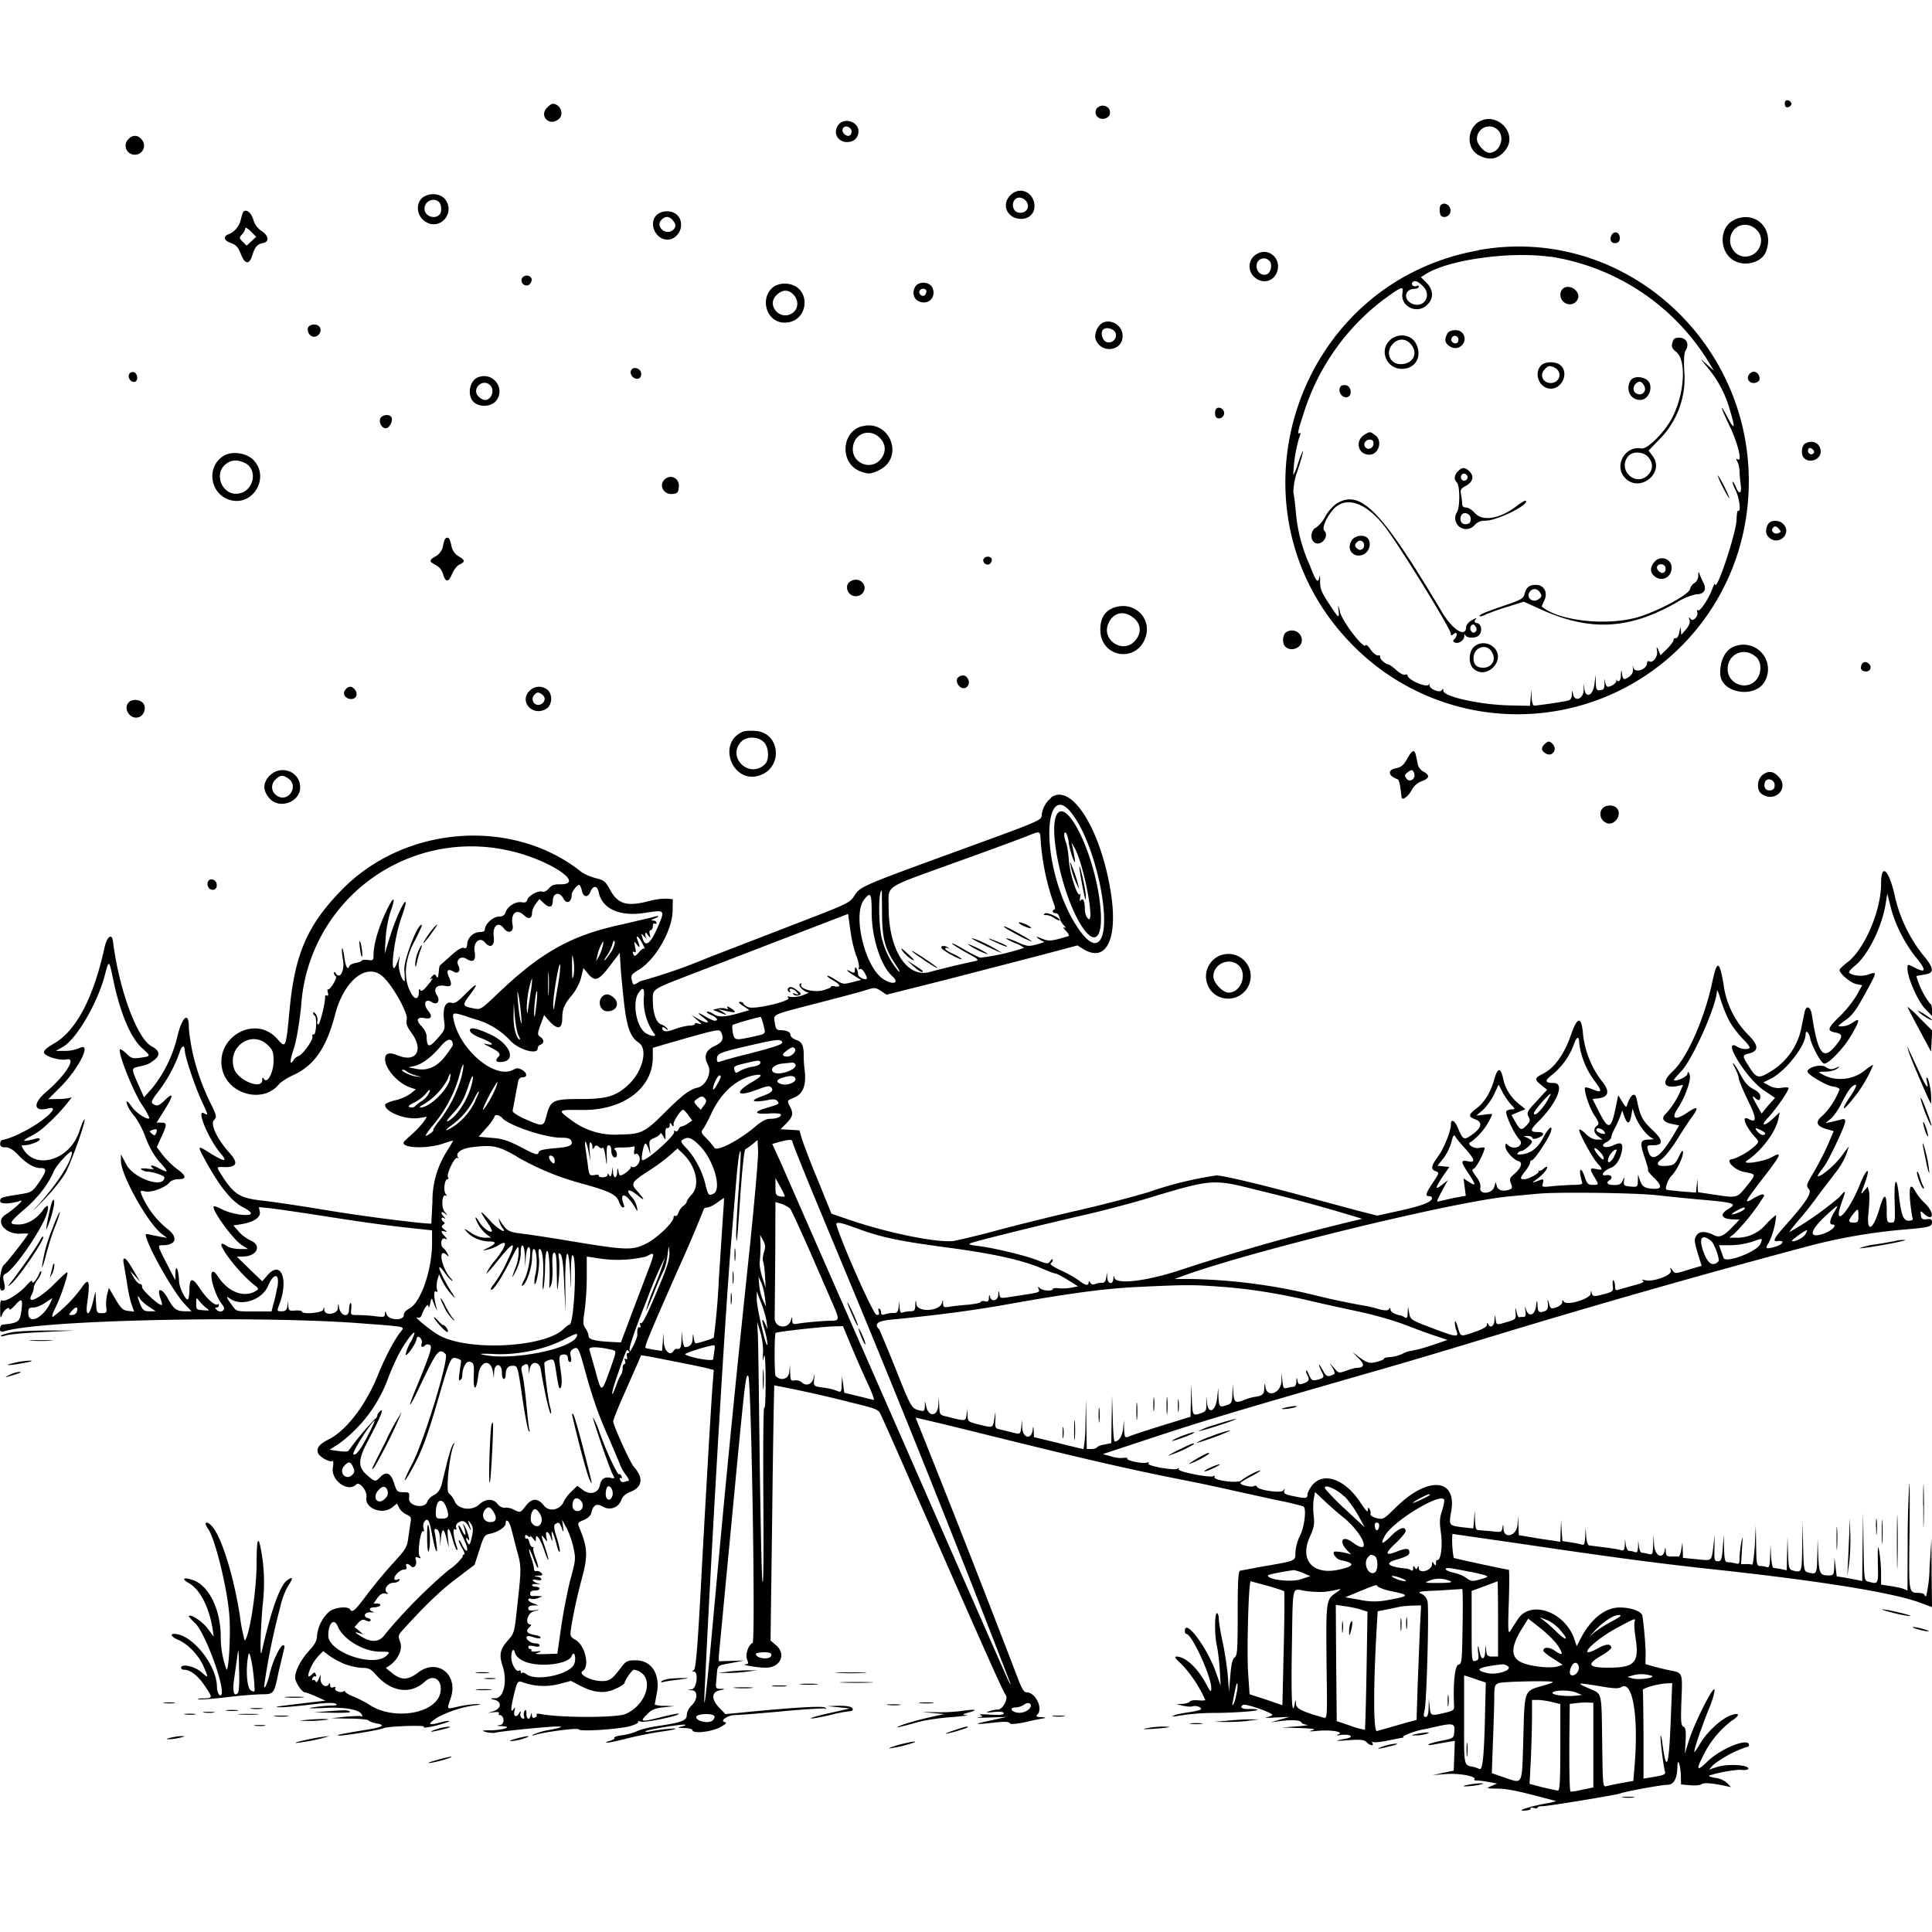 <svg xmlns="http://www.w3.org/2000/svg" id="svg" width="1024" height="1024" version="1.1">
  <path fill-rule="evenodd" d="M946 55q0 2.2 1.8 1.8 1.6-.5 1.7-1.8-.2-1.3-1.7-1.8-1.9-.4-1.8 1.8m-656 2c-4.3 4.3.8 10 5.8 6.4 3.5-2.4 1.4-8.4-3-8.4-.4 0-1.7.9-2.8 2m291.1.8c-1.3 2.5.5 5.2 3.4 5.2 1.3 0 2.8-.8 3.4-1.7 1.3-2.5-.5-5.3-3.4-5.3-1.3 0-2.9.8-3.4 1.8m203 6.6c-6.8 3.8-7 14.6-.1 18q8.7 4.5 14.3-3.4c6-8.6-4.9-19.8-14.2-14.6m-339.4 1.4c-3.6 4-1 9.5 4.3 9.5 3.6 0 6-2.3 6-5.8 0-4.8-7-7.3-10.3-3.7m6 2.3c1.3 1.3.6 3.9-1.1 3.9s-3.5-2-3-3.6c.7-1.7 2.6-1.8 4.1-.3M794 69c3.9 3.9.8 12-4.6 12-2.5 0-6.6-4.5-6.6-7.3 0-6 7-8.9 11.2-4.7M67.4 74.5a4.8 4.8 0 0 0 4.1 7.5c3.9 0 6.2-4.3 4-7.5q-1.6-2.4-4-2.5-2.4.1-4 2.5m468 29c-5 5-1.6 12.5 5.7 12.5 3.7 0 6.4-2.1 7-5.5 1-7.9-7.3-12.5-12.7-7m-311.2 1c-4.2 3-3.6 10 1.2 13 7.6 5 16.1-4.6 10.4-11.9-2.4-3-8-3.6-11.6-1.1m320.5 4.2c.4 2.7-2.2 4.7-5.3 3.9s-3.6-5.9-.7-7.5c2.2-1.2 5.6.8 6 3.6M233 107.4c.6.8 1 2.7.8 4.3-.6 5.1-8.8 4-8.8-1.1 0-4.2 5.3-6.3 8-3.2m530.7 1.2c-1 1-.8 5.2.3 6 2.3 1.3 5.1-.7 4.8-3.4s-3.4-4.2-5-2.6m-635.1 4.2c-.2.4-.7 2-1.1 3.7-.9 3.6-3.3 6.4-6.3 7.6-3.3 1.2-2.8 3.3 1.1 4.7 2.7 1 3.8 2.2 5.2 5.7 2.2 5.8 4.6 6 6.2.6 1.3-4.2 2.6-5.7 5.7-6.3 3.3-.6 2.9-4-.8-6.3a11 11 0 0 1-4.5-6.3c-1.3-4-4.2-5.8-5.5-3.5M348 114c-4.4 4.4-.6 13 5.8 13 3.8 0 7.2-3.7 7.2-7.8 0-4.3-3-7.2-7.5-7.2a8 8 0 0 0-5.5 2m8.4 2.6q3 3 .2 5.4c-3.8 3-9.4-2-6-5.5q2.9-3 5.8 0m563 0c-8.7 3.7-8.4 17.9.4 22 6 2.9 14.2.2 16.2-5.1 4.6-12-5.3-22-16.7-17m11.3 5c5.8 5 2 14.6-5.7 14.6-4.3 0-7.9-4-7.9-8.5 0-7.4 8-11 13.6-6.1m-797.3 6.4-2.6 2.4-2-2c-2-2-2-2.2-.4-4 1-1 1.7-2.5 1.7-3.2s1.3 0 2.9 1.6l2.9 2.9zm720.8-3c-1.2 2.3 0 4.5 2.5 4q2-.3 1.9-2.8c0-3-3-3.9-4.4-1.3m-70.6 8c-98.4 17.7-136.6 139.2-66 209.8A122.5 122.5 0 0 0 925.9 271c10.4-83.1-61.5-153-142.4-138.4m-116.2 1.5a7.5 7.5 0 0 0-2.8 12.4c4.2 4.3 10.5 3 12.4-2.5 2.2-6.4-3.4-12.2-9.6-10m154.3 2a120 120 0 0 1 85 57.5l1.8 3-3.9-3.5c-3.8-3.4-3.7-3.4 1 2.4a59 59 0 0 1 11.4 22q4.4 14.4-1 4.3c-4.7-9-4.3-6.6.6 3.6 4.5 9.2 7.1 19.8 4.6 18.2q-1.5-1-.2 1.3c.6 1.2 1.1 3.4 1.1 5 0 1.4.3 4.6.6 7 .7 5-.8 5.6-2.6 1.2-.7-1.7-1.5-2.9-1.7-2.6s.5 2.2 1.6 4.5c2 3.8 3 11.7 1.4 10.8-.5-.3-.8 1.8-.9 4.7-.1 7-11 39.6-11.4 34.1 0-.6-.7.6-1.4 2.5-1.8 5.1-6.5 12.2-7.6 11.5q-.8-.4-.5.7c1 2.3-2.2 5.6-3.5 3.8q-1.4-1.8-.5.7.6 2-2 5l-2.4 2.8-.2-2.5q-.1-3-.8 1c-.4 2-1.2 3.4-1.9 3.3q-1.1-.2-1.2 1c0 .7-1.6 2.8-3.5 4.7l-3.4 3.3-1-2.4q-1.5-3.7-.8.3c.4 3-2.4 6.5-4.2 5.3q-1-.4-1.1.8c0 3.6-6.7 5.8-7.3 2.4q-.5-2.1-.2.6t-1.9 4.3c-2.9 2-3.4 1.8-3.9-1.4q-.4-3.9-.6.6c0 3-1.3 4.2-2.4 2.4q-.3-.5 0 .5c.2 1.2-2.6 3.3-4.6 3.3-.5 0-1.2-1.2-1.4-2.7q-.4-3-.3.7c0 2.9-.3 3.6-2.1 3.8-2 .3-2.3-.1-2.5-4l-.1-4.3-.6 5c-.8 6.4-4.7 8-5.4 2.3q-.5-4.3-.3.7c0 4.9-4.8 6.9-5.7 2.3q-.5-3.1-.6.4 0 2.9-2.4 3.2c-2.8.7-16.2 2.6-17.6 2.6-.6 0-1.2-2-1.3-4.2l-.1-4.3-.4 4.3-.4 4.3-9.7-.2c-15.9-.2-36.2-4.6-36.2-7.8q0-1.8-.8-.3c-1.1 1.7-6.8-.7-6.6-2.8q0-1.4-.3-.2c-.7 2-11.3-2.4-11.3-4.9q-.1-.7-1.3-.3c-.8.3-2.8-.8-4.5-2.3-1.6-1.5-3.6-3-4.4-3.1-2-.5-4.8-3.3-4.3-4.2q.3-.7-1.2-.6c-.9 0-2.7-1.4-3.9-3.2s-2.4-2.8-2.6-2.2c-.8 2.4-12.1-12.2-13.5-17.4q-1.4-5.9-.9-1.4c.6 5.1.3 4.9-5.1-3.4-4-6-4.7-8-4.6-11.8q0-4-.4-2.2c-.7 3.8-1.8 2.5-5-6a86 86 0 0 1-7.4-27.5 125 125 0 0 0-1.4-11.6 36 36 0 0 1 2.4-11.7c1.7-5.2 2.9-9.6 2.7-9.8s-1.4 2.7-2.6 6.3a27 27 0 0 1-2.5 6.3 76 76 0 0 1 3-19.5c.8-1.8 1-3.1.5-2.8-1.6 1-1.2-.7 2.4-11.8a121 121 0 0 1 41.5-58.6c10.3-7.5 11-7.8 10.4-3.7-1.1 7.2 8 11.4 13.2 6.1 3.5-3.4 3.3-7.8-.4-11.6l-3-3 2.2-1.4c12-7.8 44.7-12.4 66.3-9.4M673 138.5c1.5 1.8.6 6-1.6 6.9-2.6 1-5.4-1.2-5.4-4.4 0-3.9 4.5-5.5 7-2.5m-396.4 9.2c-1 2.6 2.3 4.8 4.2 2.9.8-.8 1.2-2.2.9-3-.8-2.1-4.3-2-5.1.1m477.8 4.2c4.5 4.7.4 11.5-5.6 9.2-5.2-2-4.5-8 1-8q2-.1 2.2-1.2-.1-.8-1-.4c-1.3.8-3.2-.4-2.5-1.6q1.5-2.5 5.9 2m-343.3-.6c-9 5.2-5.5 19.7 4.7 19.7 13.2 0 14.6-19.1 1.5-20.6a11 11 0 0 0-6.2 1m73.9.7c-1.6 3-.8 6.2 1.8 7.5 5 2.5 9.7-2 7.4-7.1-1.5-3.3-7.5-3.6-9.2-.4m343.2 1.1c-1.9 1.9-1.4 5.5.9 7.1 2.5 1.8 5.6 1.1 7-1.5 2.3-4.2-4.5-9-7.9-5.6M491 154.4q-.1 1.4-1 2.2c-1.5.8-3.4-1.1-2.6-2.5 1-1.6 3.6-1.3 3.6.3m-70 2.3c2.4 3 2 7-.7 9-6.4 4.9-14.4-3.7-8.8-9.2 3.2-3.3 6.8-3.2 9.5.2m163.3 14.5c-2.5 1.2-4.5 6-3.6 8.6 2.8 7.8 14.3 6.5 14.3-1.7 0-5.5-5.9-9.3-10.7-7m-421 2.5c-.8 2.2 1 4.9 3.2 4.9q1.7-.1 2.8-1.6c1.5-2.4.1-4.9-2.8-4.9-1.4 0-2.8.7-3.2 1.6m427.8 2.5c1.6 3.1-1.9 6.6-5 5-2-1.1-2.9-5-1.4-6.4 1.4-1.5 5.3-.6 6.4 1.4m176 .8c-1.7 3.1-1.3 5 1.4 6.7 5 3.3 10.5-3.2 6.3-7.4-1.9-1.9-6.6-1.5-7.8.7m-30.5 3.6c-5.6 5.5-1.5 15 6.5 15 7.3 0 11-6.7 7.5-13.4-2.5-5-9.9-5.8-14-1.6m36.5-.5q-.1 1.8-1.4 2c-1.8 0-3-1.6-2.1-3 1-1.8 3.5-1 3.5 1m113.4 1.7c-.6 2.1-.2 3 2 4.8 5.5 4.3 4.5 22-2 34.7-4 7.8-13.2 17-16.4 16.5-8.8-1.7-14.9 9.5-8.5 15.8 7.7 7.8 21-2.9 14.5-11.7l-2.2-3 5.5-5.7a46 46 0 0 0 13.4-36.5c-.3-6.4-.1-9.6.8-11 2-3.3.3-6.6-3.4-6.6-2.5 0-3.2.5-3.7 2.7m-138.4 1c3.8 4.8.8 10.3-5.6 10.3-5.8 0-8.3-6.3-4.2-10.7 3-3.2 7.1-3 9.8.4m68.7 11.1c-4 4.5-.6 12.2 5.3 12.2 6 0 9.6-8.4 5.2-12.3-2.5-2.3-8.5-2.2-10.5.1m6.7.8c5 1.9 3.7 8.4-1.5 8.4-4 0-6-4-3.4-7 2-2.2 2.5-2.3 5-1.4m-489.1 2c-.4.8 0 2.2.9 3.1 2.1 2.1 5 1 4.5-2-.4-2.7-4.5-3.7-5.4-1.2m-266 2c-.8 2 1.3 4.5 3.2 3.8s1.3-4.7-.9-5.1q-1.7-.1-2.3 1.2m858.7 0c-1.6 2-.3 4.6 2.4 4.6 1.3 0 2.6-.7 3-1.6.6-1.9-1-4.4-3-4.4-.7 0-1.8.6-2.4 1.4M253.3 200c-4.5 1.8-5.8 9.5-2.3 13 3 3 9.3 2.7 12-.6 5.1-6.6-1.8-15.6-9.7-12.4m610.8 1.9c-2.8 5.1.6 10.7 6 10 3.3-.5 5.6-5 4.3-8.6-1.3-3.7-8.6-4.7-10.3-1.4m7.2 2.3c1.4 2.1.2 4.8-2.2 4.8-3 0-4.3-3-2.4-5.3q2.6-3 4.6.5m-611.5 0c2.6 2.6.7 7.8-2.8 7.8-1 0-2.5-.9-3.5-2-3.7-4 2.4-9.7 6.3-5.8m451 .4c-2.4 2.3.6 7 3.6 5.8 2.5-1 1.7-5.8-1-6.2-1-.2-2.3 0-2.7.4m-66 12c-1 1-.9 4.2.2 4.8 1.8 1.1 4.2-.6 3.9-2.8-.3-2-2.8-3.3-4.1-2M201.5 222c-.7 2.3 1 5 3 5 1.8 0 3.8-3.7 3.1-5.6-.8-2.2-5.4-1.7-6.1.6m255 4c-10.6 3.2-11.3 19.3-1 23.6 4.4 1.8 6 1.8 10.2-.3 14.2-6.7 5.8-27.7-9.3-23.2m10.4 6.5c2.9 3.3 2.8 7.6-.2 11-5 5.8-14.6 2.1-14.6-5.5.1-8.4 9.2-11.8 14.8-5.5m256.7-2.4c-5.5 3.1-4 10.8 2.3 10.8 5 0 7.2-7.5 3-10.4-2.6-1.9-2.7-1.9-5.3-.4m4.5 4.8c0 2.4-2.6 3.8-4.2 2.2s-.2-4.2 2.2-4.2q2 0 2 2m228.8 0c-2 1.3-2.4 6-.6 7.8 3 3 8.8.7 8.8-3.4 0-4.4-4.3-6.6-8.2-4.3m4.2 5.3c-1.3 1.3-3.5-.7-2.5-2.4q.6-1.2 2.1.1 1.6 1.2.4 2.3m-842.1 1c-9.9 5.6-7.8 20.7 3.3 23.7 12.2 3.2 21-12.4 12-21.4-3.6-3.6-11-4.7-15.3-2.3m755 1.3c2.6 3.2 2.1 6.9-1 9.6-6.5 5.4-15.2-3.1-10.3-10 2.3-3.4 8.6-3.2 11.4.4m-744 2.8c6.6 3.4 4.7 14.3-3 16-9 2-14.5-10.6-6.8-15.9q4.2-3 9.7-.1m642.8 4.3q-3 3.4-.5 6c1.6 1.6 1.7 13.2 0 15.7a5.8 5.8 0 0 0 9.2 7 7 7 0 0 1 5.8-2.5c6.3 0 23.6-8.6 21.5-10.6-.3-.3-2.6 1-5.1 3-8.7 6.6-17.8 8.1-21.8 3.6-1.4-1.6-3.6-3-4.7-3q-2.1 0-2.1-1.9c0-1-.3-3.2-.6-4.9-.5-2.6-.2-3.2 2.4-4.6 3.8-2 4.7-5.1 2.1-7.7-2.4-2.4-4.1-2.4-6.2 0m4.9 2.2c1 1.7-1.3 3.6-2.7 2.2-1.2-1.2-.4-3.3 1.1-3.3q.9.1 1.6 1m135.4 6c1.7 3.3 3.3 6 3.5 6s-.8-2.7-2.5-6-3.3-6-3.5-6 .8 2.7 2.5 6m-560.8-3.8c-3.2 3.2-.3 8.2 4.5 7.6 2.4-.3 2.8-.8 3.1-3.7.5-4.6-4.4-7.1-7.6-3.9m356.2 12.7a22 22 0 0 0-6 6.9 17 17 0 0 1-4.8 5.8c-2.9 1.2-3.4 6.5-.8 8 3.4 2.2 8-3.5 5.1-6.3-1.3-1.3.8-6.6 4.5-11 6.8-8 18.2-4 28.6 10.2 9 12.3 34 53.1 34 55.4q-.2 1.6 1.5.1c1.9-1.6 2.2 1 .3 2.8q-1.3 1.2.5 1.8c2 .7 4.7-1.2 4.8-3.5q0-1.5.6-.4c.6 1.6 5.5 1.7 7.1.1 2-2 1.5-6-.8-6.5q-2.3-.4-.9-2 1.3-1.4-2 .4c-1.7 1-3 2.6-3 3.5-.1 6-7 1.9-12.7-7.6-32.3-54.2-43.2-65.5-56-57.7m71.1 8.1q.1 2.6-2.3 2.8c-2.4.4-3.8-1.8-2.8-4.4s5.1-1.4 5.1 1.6m157.5 3c-1.6 3-1.2 5.8 1.4 7.5 5.1 3.4 11.1-3 7-7.5-2.2-2.6-7-2.6-8.4 0m6 2.5c1 1.2 1 1.6-.5 2.1-2 .8-4-1-3-2.5q1.3-2.3 3.5.4m-226.6 6c-3.1 4.8 1.2 9.8 6.4 7.3 3-1.5 4.2-6 2.2-8.4-2-2.3-6.7-1.7-8.6 1m-480.8-.1c-.3.6-.7 2.5-1 4a8 8 0 0 1-3.6 4.5c-3.7 2.1-3.7 2.8 0 4.7q2.9 1.6 3.8 4.7 2 6.9 4.8 0c1-2.2 2.7-4.5 4-5 3.1-1.5 3-2.3-.6-4.4a8 8 0 0 1-3.5-4.5c-1-4.6-1.4-5.3-2.5-5.3q-1 .1-1.4 1.3M723 289c0 2.4-2.5 3.3-4 1.4q-1.5-1.3 0-2.8c1.5-1.9 4-1 4 1.4m-201.6 7.1c-1.2 2 2 4.3 3.5 2.5.7-.8 1-2 .6-2.6-.8-1.3-3.2-1.3-4 .1m355 2.1q-3 4.3.3 7.1c3.8 3.4 9.2.8 9.2-4.4 0-5-6.5-6.9-9.4-2.7m6 2.4c.4.8.2 2-.5 2.7-1.4 1.4-4.7-1.5-3.7-3.2 1-1.6 3.6-1.3 4.3.5m17.4 4.6c0 1.6-.9 3.2-2 3.8-1 .5-2.1 2-2.3 3.1-.4 2.8-15 10.8-26.3 14.6-16.3 5.3-43 2.7-52.3-5.2-.1-.1.4-1.4 1.2-3 2.2-4.3.1-8.5-4.3-8.5-3.6 0-5 1.2-6 4.6-.6 2.6-1.7 3.2-9.7 6-11.7 4-14.8 5.3-14.1 6 .3.3 1.8-.1 3.4-1a117 117 0 0 1 11.4-4l8.5-2.7 8 3.6c26.8 12.4 47.8 11.4 73.6-3.5a30 30 0 0 1 9.8-4c4 0 5.7-2.3 4-5.8-.8-1.5-1.7-3.6-2.1-4.7q-.8-2.6-.8.7m-449.3 2.9c-3.6 2-1.6 7.9 2.7 7.9 1.2 0 2.6-.5 3.3-1.2 4-4-1-9.7-6-6.7m365.6 6.2c.9 1.5.7 2.1-.8 3.2-3.5 2.6-7.4-1.3-4.4-4.3 1.6-1.6 3.8-1.2 5.2 1.1m-227 8.2c-4.5 1.9-6.7 6.6-6.1 12.9a12.1 12.1 0 0 0 22.9 4.6c6-11.3-5-22.7-16.9-17.5m11.6 5c4 3.4 4.2 8.1.7 12.1-6.2 7.2-17.9-.2-14.2-9 2.5-6 8.4-7.4 13.5-3m181.5 5c.9 2.2-1.6 3.8-2.7 1.8-.9-1.5-.2-3.4 1.3-3.4q.7.2 1.4 1.7M681.8 335c-2 1.2-2.4 5.9-.6 7.7 3 3 8.8.7 8.8-3.3 0-4.2-4.5-6.6-8.2-4.4m99.2 8c-2.7 3-2.7 9 0 11.4 7 6.4 17.6-4.9 10.7-11.3-3-2.9-8-2.9-10.7 0m137.2 0c-4.2 2-6.8 8-6.4 14.5.8 10.1 18.9 12.7 23.7 3.3a13 13 0 0 0-17.3-17.8m-127.8 2c3 4.2.6 8.8-4.4 8.8q-5 0-5-5.1c0-5.5 6.4-8 9.4-3.7m140.4 3.1c3 2.8 3 8.7 0 12.2-5.2 6-15.3 2-15.1-6s9-11.7 15-6.2m55.9 4.3q-1.1 3.2 2.4 3.4c2.2 0 3.3-2.3 1.7-3.9s-3.4-1.4-4.1.5m-478.4 6.3c-1.8 1-1.2 4 1 5.5 2.7 1.6 5.4-1.4 3.9-4.3q-1.7-3.3-5-1.2M183 365.6c-1.7 2.1 0 4.9 3.2 4.9 2.7 0 3.7-2.8 1.9-5q-2.5-3-5 0m97 1.2c-4.8 6.2 3.2 13.4 9.8 8.7 2.8-2 3-7.4.4-9.7a7 7 0 0 0-10.1 1m7.3 1.6c2 1.4 1.3 4.2-1.1 5.1-3.2 1.2-5.5-2.8-3.1-5.2 1.5-1.5 2-1.5 4.2 0m-219.2 4c-3.2 3.2.5 9.2 5 8 2.8-.7 4.3-4.4 2.9-7-1.3-2.4-6-3-7.9-1M394 387.7c-14.3 5.7-6 28.1 8.6 23.3 12.6-4.2 11-22.7-2.2-23.6-2.7-.2-5.6 0-6.4.3m10.7 5.5c2.9 2.7 3.2 9.7.6 12C396.8 413 385 401 393 393c2.8-2.8 8.7-2.7 11.7.2m413.8 1.4q-2.7 2.7.7 4.7c3.5 2.2 6.6-2.1 3.6-5.1-1.6-1.6-2.3-1.5-4.3.4m-72.7 7.6c-1.8 3.2-3 4.4-5.6 4.9-5 1-4.7 4 .7 6 .5.3 1.1 2.4 1.4 4.9l.6 4.8c.4 1.6 3.5-.7 5.2-3.8a10 10 0 0 1 5.6-5q6-2.2.8-5a6 6 0 0 1-3-3.7l-1-4.8c-.8-3.6-2-3.1-4.7 1.7M143 411q-5.6 5.8-.3 12c5.2 6.2 16.4 2.2 16.4-5.7 0-8.3-10.1-12.2-16-6.3m606.4-1.2c1.1 2.8-2.2 5.3-4 2.9-1.2-1.7-1.1-2 .4-3.2 2.3-1.8 2.9-1.7 3.6.3m184.5 1.1c-2.8 2.4-3 7.9-.4 9.8 7 5.2 15.1-3 9-9.1q-4.1-4.5-8.6-.7m-781.1 1.8c5.5 3.8.2 12.6-5.7 9.3-3.4-1.9-4-6-1.2-8.8 2.5-2.5 4-2.6 6.9-.5m787.7 3.4q.1 2.6-2.3 2.8c-2.4.4-3.8-1.8-2.8-4.4s5.1-1.4 5.1 1.6m-383.3 6.6a14 14 0 0 0-5.2 9.3c0 2.8-.5 3-45.9 19.5-49.8 18.2-50.3 18.4-53.4 23.3-2.3 3.6-3.5 4.2-26.8 13.2l-51 19.7a292 292 0 0 1-35.8 12.4c-3.7 2.4-3.6 2.4-4.4-1-.5-2.1 0-2.8 3.3-4.8 9-5.1 18.3-21.1 18.4-31.6l.1-6.1-3.1-.3a35 35 0 0 0-9.2 1.2c-12 3.2-16.8 1.8-21-6-2.4-4.4-3.2-5-7.7-6.1-2.7-.7-6.1-2.2-7.5-3.3-36.4-29-93.7-24.7-127.1 9.7-17.9 18.3-24.6 33.7-27.4 62.2-2.1 22-2 21.8-6.6 16.7-11.8-13.5-33.8-.6-29 16.9 3.7 12.9 21.9 17.2 29.9 7 1-1.1 4.3-3.3 7.4-4.7 11.3-5.2 17.7-14.4 22.4-32.5 4.6-17.4 16.2-27 24.6-20.3 5 3.8 14 19.7 13.3 23-.5 2.4 0 3.9 2.4 7.2 6.7 9 2.8 16-6.9 12.2q-7-3-7 1.8c0 5.2 6.7 12.7 13.1 15l3.2 1.1-2.9 2.3a24 24 0 0 1-8.1 3.5c-3 .7-5.3 1.8-5.3 2.4 0 3.8 10.8 8 17.9 7l4.3-.7-2 3a54 54 0 0 1-6.8 7c-4.2 3.8-4.4 4.1-2.5 5.1 3.2 1.7 13.6 1.3 19.6-.8 3-1 5.5-1.8 5.5-1.6 0 .3-1.4 2.6-3 5.2a49 49 0 0 0-7.9 27.3l-.6 11.5-4.5-.3a925 925 0 0 1-55.5-7.6c-12.1-2-26-4-30.8-4.5-10.2-1.2-13.6-3.2-19.2-11.6-4.3-6.6-4.3-6.2.6-6 6.5 0 7.2-2.3 2.3-7.7-6.3-7-10.2-15.1-8.1-17.2 1.5-1.6 1.5-2-1-7.4a121 121 0 0 1-10.4-28.7c-1-5-1.9-11-1.9-13.2 0-8.3-3.4-5.8-6 4.5a69 69 0 0 1-13.4 27.8l-4.4 4.9-2.5-5.7c-4.2-9.3-4.2-9.6-1-10.4 5.3-1.1 6.1-1.5 8.7-3.5q5.4-4-1.1-7.4c-7.7-4.1-17.3-30-20.5-55.5-.6-4.8-3.2-2.8-4.6 3.5-5.8 26.4-15 43.8-26.7 50.5q-5.6 3.2-5.3 4.8c.4 2 8.4 4.4 12 3.6 5.5-1.1-.6 8.5-10.9 17.3-7.2 6.1-6.6 10.7 1.1 8.7 7.3-1.8-2.4 7.1-13.8 12.7a46 46 0 0 1-9.8 3.9q-1.7 0-1.8 2-.2 2.1 2.8 2 2.8-.1 6.7 4 6.8 7.1 12 7c3.4 0 3.2 1.5-1 7.7-3.6 5-3.7 5.2-10.8 6.3-9.3 1.5-9.7 1.6-9.7 3.6 0 1.6 5.4 1.5 10.9-.3 2-.6-4.2 5-8.1 7.4-6 3.8.4 11 8.8 10H15c0 .8-11 15-13 16.7C0 672.4-1 684 .9 684c1.7 0 2-1.1 1.2-4.6-.7-2.8-.5-3.6 1-4.4 5.1-2.7 20.4-25.4 22-32.7q1.5-6.2-2.9-.2c-3.1 4.2-8 6.9-12.3 6.9-5.6 0-5.2-1 3-8q11-9.5 15.5-20c1.5-3.6 9.7-12.3 9.7-10.3 0 4.6-7.3 16-17 27-4.9 5.3-4.4 5 2.1-1.7 4.9-5 9.7-11.1 11.6-14.5 3.3-6.3 10.8-27.4 10-28.2-.3-.2-1.5 2.6-2.8 6.4-4.8 14.7-22.3 20.5-29.3 9.9-1.6-2.5-1.6-2.6.2-2.6 2.9 0 8.2-2 8.2-3.2q-.2-.8-1.7-.4-11.1 3-3.5-1c3-1.4 7-4.3 9-6.4a94 94 0 0 0 13.2-14.5c-.8.5-4 1-7 1l-5.5.1 6.5-6.5c9.9-10 16.8-24.1 10-20.6a20 20 0 0 1-7.7 1.5h-4.8l3.5-2c7.1-3.7 18.6-23.2 22.5-38.3 2.1-8 2.2-8 4.2 1.5 3.8 18.7 9.4 32 15.8 37.6 4.4 4 4.4 4-1 4.8-4.2.6-5 .4-7.6-2.2-1.6-1.5-3.1-2.5-3.4-2.2-1.4 1.3 7.1 22.6 11.6 29.3 2.6 3.8 4.3 7.2 3.8 7.3-1.7.6-7.3-3.3-9.6-6.8q-2.1-2.9-2.3-2c0 1.7 2 5.2 4.5 8a48 48 0 0 1 5.5 10.7q3.1 8.2 7.6 13.3c5 5.5 4.8 6-.9 3-2-1.1-3.7-1.6-3.7-1q.1.8 1.3 1.4c.6.3-.8.4-3.3 0q-4.7-.4-3 .6c.8.5 2.2 1 3 1 2.8 0 9 2.1 9 3 0 6.2-16.3.7-20.2-6.9l-2.8-5.3v3.5c0 7.7 14.7 33.8 22 39l2.5 1.8-3.1-.5-5.9-1.2c-2.5-.6-2.7-.5-2 1.7 2.5 8 15 29.6 20.3 35.1l3.6 3.8h-3.3c-4.6 0-6.2-1.2-9-6.4-3.5-6.4-6.5-6.4-4 0 .5 1.5.8 2.8.6 3-1 1-10.7-8-10.5-9.4q.1-1.6-1.1-1.7c-.8 0-2.3-1.6-3.4-3.5l-1.9-3.5 2.8 3 2.7 3-1.8-3-3.7-6.2c-2.3-3.8-4-4.4-3.4-1l1.7 10c.6 4.4 1.7 9.7 2.5 11.9l1.4 4-3.2-.4c-2.7-.3-3.7-1.2-6.7-6.2l-3.5-6-.9 3.5a21 21 0 0 0-.5 6.6c.4 3 .2 3.3-2.4 3.3s-2.7-.2-3-5.7l-.3-5.8-1.4 5.8c-1.8 7.4-4 7.8-3 .5 1.7-12.1 1-14.1-3-8.2A75 75 0 0 1 28 698c-.7 0-.1-2 1.3-4.7 3-6 7-18.2 6.4-18.9-.3-.3-3 2.2-6.2 5.4-7.9 8.2-15.8 12.2-12.7 6.4.6-1.2 1.1-2.8 1.1-3.7s.9-2.8 2-4.2 2-3.3 2-4.2q-.2-1.2-1.4 1.5C19 679 17 681 17 679c0-.6-1.2.3-2.7 2-3.5 4.2-11 9-12.9 8.3-1.1-.4-1.4.6-1.3 4.8 0 4.7.2 5 1 2.7 1-2.6 3.9-4.7 3.9-2.8 0 .6 1.3-.4 3-2.2 3.6-4.1 4.2-3.5 3.3 3.3-.9 5.6-1.6 6.1-10 7q-1.2.4-1.3 2.2-.2 2.1 2.3 1.3c19.6-6 132-8.4 187.7-4.3 26.5 2 24.6 1.6 22.2 4.8-3.4 4.3-8.1 13.3-12.1 23.2-6.4 15.6-16.5 28.8-25.7 33.5-5.2 2.6-6.7 4.6-5.9 7.2.7 2.2 6.3 5.3 7.8 4.3.4-.2.5 1.4.1 3.6-1 6.8 8 13.3 12.4 8.9 1.8-1.8 6 3.6 5.4 6.8-1 5.8 8.3 9.5 13.6 5.4l2.6-2.1 1.2 2.4a9 9 0 0 0 4 3.5c2.2 1 2.5 1.7 2 4l-1.2 8.3c-.6 4.9-1.4 6.1-7.6 12.9a249 249 0 0 0-14 16.8c-6.8 9-8 10.2-9.3 8.2-1.1-1.8-8-1.1-10.9 1.1a20 20 0 0 0-6.6 13c0 2.3-1 4.4-4 7.6-5 5.4-8.4 12.5-7.4 15.6s3.7 6.6 5 6.7c.6 0 3.3 1 6 2.2l4.9 2.2-7 .8c-20.2 2.4-21 2.5-17 2.7 2.2 0 9.3-.6 15.9-1.4q11.7-1.5 13.5-.5 2 1-2.9 1a83 83 0 0 0-9.5 1c-3.2.5-.5.6 7.1.2 11.7-.5 19.4 1.3 19.4 4.4q0 .4-.8 0c-.4-.2-4.1 0-8.2.3l-7.5.8 9.7.2c5.3 0 10 .5 10.2 1 .3.5 2.3 1.2 4.3 1.6q7.7 1.3-6.7 3.5c-12.6 2.1-15.6 2.7-13.3 2.9 3 .1 21.4-2.9 23.8-4 2.6-1 22.8-1.7 21.2-.6-1.5 1 5.1-.1 10.6-1.9 5-1.5 2.8-1.8-2.6-.3q-9 2.4-.7-2.9a60 60 0 0 1 21-6.5q3.3-.5-.5-.5a56 56 0 0 0-9 1.2c-7.3 1.6-6.7 2.1-4.6-4.4 4.2-12.5-7.1-21.3-17.3-13.5-5.6 4.2-9 4.2-14.1 0l-3-2.4 2.2-1.5c4.5-3.3 6.8-8.5 5.4-12.3-1.2-3.3-1.1-3.7 1.6-6.6 11.3-12.5 20.1-21 28.3-27.1l9.5-7.2 2.6-7.9c2.3-7.4 2.7-8 5.7-8.6 4-.8 8.2-3.5 8.2-5.4 0-3.1 2-1.3 3 2.8l3.1 12c2.3 8.2 2.3 8.8-.2 31.2-1.2 11.3-1.4 12.2-4.5 15.7-4.4 5-5 7.7-3 13.9 2.6 7.9.6 16.9-3.8 17q-4.3 0-.6.8c4 1 3.8 4.5-.2 6l-3.3 1 3.3-.4q3-.3 2.7.5-.5 1 .2 1c2.6 0 3 4.9.4 5.3q-3.3.4.9.6c5.8.2 1.4 2-5.5 2.2-5.3 0-5.6.2-2.6 1 1.9.4 4 .5 4.5.3 2-.7 28.7-3.4 33-3.3 3.4 0 2.8.4-4.1 1.8a35 35 0 0 0-9 2.6q-.6.6 1.1.1c4.4-1.5 23-4 23.3-3 .4 1.3 21.4 0 27.6-1.8 2.6-.8 4.4-1.8 4-2.2q-.5-.7 1.5-.1c2.2.7 20.8-3.2 19.9-4.2-.3-.2-4 .5-8.5 1.6-11.4 3-12.4 2.8-8.4-1.1 2.6-2.7 4.3-3.4 9-3.9l5.7-.6-5.2-.2a16 16 0 0 1-5.3-.6l1-5.4c2.3-10.4-2.5-18.1-11-18.1-4.2 0-5.1.4-7.2 3-5.2 7-6.6 8-10.7 8-6 0-13-3.7-10.2-5.4 3.8-2.4 1.2-13.5-3.8-16.4-2.8-1.6-3-2-2.5-5.7q1.9-12.4 6-27.6c3-11.3 2.8-15.7-1.3-25.6-1.3-3.2-1.3-3.3 2.2-4.7q3.4-1.5 4-4 1.3-6 6.1-3c3.8 2.1 8.1.5 9.7-3.5q1-3 4.9-4.4c6.3-2.5 7-7.4 1.8-13.2-2-2.2-11-22.1-11-24.2 0-.7 2.5-7 5.6-14l7.5-17 1.7-4 4.4.7c21.5 4.2 26.8 5.3 30.2 6.1l3.9 1-.7 9.2c-1 13.7-4.3 71.2-6.5 112.6-1.5 27-2.4 36.6-3.3 37.2q-1.5 1 0 .9c2.5 0 1.5 8.8-1 9.3l-2.3.4 2.3.2c3.2.2 3 5-.3 8.1a8 8 0 0 0-2.5 5c0 3-2.7 4-16.5 6-3.9.6-8.4 1.8-10 2.6s-5.1 1.8-7.7 2.1-4.5 1-4.2 1.4c.3.5-.7 1.1-2.1 1.5s-2.4.8-2.2 1c.3.3 4.9-.6 10.3-2s13.6-3 18.1-3.7c4.6-.6 8.3-1.3 8.3-1.6 0-.5-7.9.3-13.5 1.4-1.6.3-2.7.2-2.4-.1.8-.8 17.5-3.6 20.4-3.5q2 .2-1 .9c-2.8.7-2.7.8 1.3.9 2.3 0 4.2.6 4.2 1.1 0 2 9.8 1 14.5-1.4q4.6-2.5 2.8-2.8c-3.2-.6 1.4-3.8 5.6-3.8 2 0 13.3-.9 25-2s21.8-1.7 22.4-1.4q1.3.8.1-.5c-1-1-15.3-.3-45.4 2.7l-7.5.7-3.3-3.4c-4.3-4.5-4.1-8.3.3-9.2q4.4-.8.3-.8c-2.6-.1-2.6-.2-2-5.9.6-7-.1-6.3 8-7.8l6.7-1.3-6.8.2-6.7.2v-3l8-84c5.9-62 6.3-65.5 7.6-64.2 1.6 1.5 3.9 141 2.3 141.5-2.1.8-4 6-3 8.6.9 2.2.8 2.6-.7 2.7-3 .2 6 1.8 10.6 1.8 7.8.1 11.2-7.2 5.4-12l-2.8-2.4.9-67.5c.4-37 1-67.6 1.1-67.7a627 627 0 0 1 40.5 9c12.4 3 14.6 3.7 15.6 5.8.7 1.3 8.6 19 17.5 39.4 35.9 81.7 47.8 108.6 49 109.8 1.6 1.8-1.4 7.7-4 7.8-1.4 0-3.6.5-5 1q-2.8.9 2.8.3 5.3-.5 5.2.7c0 .8-2.1 1-7.2.7-4-.3-6.4-.2-5.3.2 1.7.7 1.6.8-1 1.2-1.6.3 1 .3 6 .1l9-.3-8.5 1.9q-14.5 3 2 1.1 7.6-.9 8.2.3.4 1.1 8.5-.6c4.3-1 8.7-1.9 9.8-2q1.5-.4-1.5-.6-3.7 0-2.2-1.3c3.2-3.2-.9-11.8-5.6-11.8-1.5 0-2.7-2-5.2-8.7a9172 9172 0 0 0-53.7-136.9c.1-.1 18.2 4.2 40.2 9.7 48.4 12 73.7 17.8 99.5 22.9a942 942 0 0 1 28.5 6l22.7 5a161 161 0 0 1 14.6 3.4c1.8 1 .6 11-1.8 15.6a24 24 0 0 0-2.4 8.7c-.1 4.8 1 4.4-18.6 7.8l-10.7 2c-1 .4-1.3 5.7-1.3 22.6 0 19.3-.2 22.3-1.6 23.4-1.2.8-1.8 3.5-2.3 9.6l-.7 8.4-.7-9c-.5-5-1.7-13-2.8-17.7-1-4.8-1.9-10.1-1.9-11.8 0-1.6-.5-3-1-3-1.3 0-1.3 12.1 0 17.5.5 2.2 1.2 7.8 1.5 12.5l.5 8.5-2.3-6.5c-4.7-13.6-16.7-29.7-16.7-22.5q0 1.3.8 1.5c2.9 0 13.2 22.5 13.2 28.7 0 2.5-.4 2.2-3-2.7-4.7-8.5-10.9-14-15.6-14q-1.7 0 2.8 4a68 68 0 0 1 12.6 19c.1.3-1.5.4-3.7.2-2.1-.2-4.2.1-4.5.7-.4.6-2.2 1.1-4 1.2l-3.1.1 3.5.9c2 .4 4.2.6 5.1.3 2-.6 5 .5 4.4 1.6-.3.4-3 1-6.1 1.5-3.2.4-6.7 1.1-7.8 1.6q-2.7 1 .9.5a115 115 0 0 1 19-1.7c11 0 24.7-1 24-1.7-.3-.3-2.3-.5-4.5-.4-3.7.2-5.2-1-3.1-2.2 1.3-.8 16.4 4.5 15.4 5.4-.4.5-2 1-3.3 1.3-1.4.2.9.3 5 0l7.5-.3-5 1.4-5 1.5 5-.7c6.5-.8 10.9-.5 11.3.8.2.5 1.6 1 3 1.2 1.5 0-.9.5-5.3.8l-8 .6 9.5.3c7.2.3 8.8.5 6.5 1.2q-3.3.9 2.7.3c7-.7 14.3.5 11.3 1.8q-2.4.9 1 .4c5-.7 7.8 1 3 1.9q-10.2 1.8 1.6.8c6.1-.4 7.8-.2 9.1 1 1.9 2 4.3 2.3 3.2.5q-.6-1 .3-.5c.6.4 4.1 0 8-.8l7.7-1.5q.8 0 .2-.7a42 42 0 0 1 12.6-4c14.3-3.4 15.1-3.3 14.6 1.7-.3 3.2-.5 3.4-6.7 4.6-3.5.7-6.6 1.6-7 2-.3.4 1 .4 2.9 0l7.3-1.3 3.8-.6-.3 7.9-.3 7.9-5.5 1.1-5.5 1.2 6.7-.5c6.7-.6 16.3 1.1 15.3 2.7q-.4.7.8.7c.6-.1 3.5.2 6.2.7l5 .9-3 1.3c-3 1.3-2.8 1.3 3 1.4 5.1 0 11 1.2 26 5.2l5 1.3c.5.1-.8.5-3 1-8.7 1.4-18.4 4.3-13.9 4.2 2.3-.1 4-.6 3.6-1.1q-.2-.8 1.6-.4 2 .6 2.2-.2.2-.7 2.8-.7c2.8 0 40-6.1 41.2-6.8s21.4-4.5 24.5-4.5c3.7 0 5.4-3 5.6-9.9.1-5 1.7-.4 1.8 5.5l.1 4.2 4.8.4c2.6.3 5.3 0 6-.5 1.1-1 6-.6 12.7.9l3 .6-2.1-2.2a12 12 0 0 0-6.4-2.7q-4-.7-2.9-1.3a74 74 0 0 1 16-3c2.8.4 5 0 4.5-.9-1.1-1.8-11-2.2-16-.7l-4.8 1.5 2.3-2.5a59 59 0 0 1 17.5-9.4q1.3-.1 1.4-1.1c0-4.2-15 1.8-22.2 8.9-5.5 5.3-6 4.5-1.9-3.6a51 51 0 0 1 15-18.2c5-3.2 4-4.7-1.4-2.5-5 2.2-12.2 9-15.6 15-1.6 2.7-2.9 4.5-2.9 4 0-1.9 4-13.4 7.6-22.4 2-4.6 3.3-9.3 3.1-10.5-.4-2.7-10.9 18.1-13.7 27.4l-2 6.5.4-6.8c.3-5.3 0-7-1.2-7.6-1.3-.7-1.4-2.8-1-14 .6-14.3.6-14.4-5.2-15.6-2-.3-5.8-1.3-8.7-2l-5.2-1.5.1-4.3c.2-4.1-1-17.2-1.7-21.3-.5-2.4-6-4.4-12-4.4-7.9 0-15.6 6.3-21 17l-1.8 3.5-1.3-3.8c-5-14.5-23.2-20.9-29.9-10.5l-4.2 6.5c-1 1.4-1.1-1.7-.6-15.5.3-9.4.3-17.2 0-17.2-1.1 0-29-6-29.2-6.3a51 51 0 0 1-.7-12.7l34.7 5c50.6 7.5 74.4 10.6 101 13.5 57.8 6.2 97 12.4 112 17.9l6.5 2.4-.2-18.2-.1-18.1-1 15.3a70 70 0 0 1-1.8 15.2q-.8 0-.9-.7-.2-.8-2.5-1c-6.1-.3-5.8 1.6-5.4-32.6.2-17.1.1-28.3-.2-24.7a579 579 0 0 0-.8 31.2l-.1 24.8-2.2-.9c-1.3-.5-4.4-1.1-7-1.5l-4.8-.7v-6.7a79 79 0 0 0-1-11.2c-.7-3.5-.8-2.1-.7 6.3.3 11.5.3 11.5-5 10-2.2-.5-2.3-.9-2.6-18.7l-.2-18.1-.3 18.3-.2 18.2-2.2-.5-6.8-1.3-4.5-.7-.6-5-.6-5-.1 4.8c-.2 4.4-.4 4.7-3 4.7-4.6 0-5-1-5.5-10.5l-.3-9-.2 9.3c-.2 9.6-.3 9.8-5 8.6-2-.6-2.2-1.2-2.5-13.8l-.3-13.1-.2 13.3c-.2 13.9-.2 13.8-5 12.6-2-.6-2.2-1.3-2.5-9.3l-.3-8.6-.2 8.9-.2 8.9-3.1-.7-4-.6c-.4 0-1-2.8-1.2-6.2l-.3-6.3-.2 6.4c-.2 5.3-.5 6.2-1.8 5.7-.9-.3-2.4-.6-3.5-.6-1.7 0-2-.9-2.1-10.7l-.2-10.8-.5 10.5c-.4 5.8-1 10.4-1.4 10.3a12 12 0 0 0-3.3-.3h-2.6l.5-8.2c.4-6.3.4-7.2-.3-3.8a66 66 0 0 0-1 8.4c0 3.5-.2 3.8-2.2 3.2-1.3-.3-3-.6-4-.6-1.5 0-1.8-1-2-7.2l-.2-7.3-.5 7c-.5 6.1-.8 7-2.6 7s-2-.6-1.8-7l.1-7-.7 6.3c-1 7.8-.6 7.5-9 6.6l-7.1-.7-.1-4-.2-4.2-.6 3.8c-.3 2-1 3.8-1.4 3.7H886c-2.6 0-3-.4-3.1-2.7q-.1-3.5-.6-.5c-1 5-5.2 2.8-5.6-3l-.3-5.3-.2 5.4c-.2 5-.3 5.3-2.5 4.7-1.2-.3-2.7-.6-3.4-.6s-1.4-1.5-1.6-3.2l-.4-3.3-.1 3.4c-.2 2.6-.5 3.2-1.8 2.7a10 10 0 0 0-3-.6c-.7 0-1.4-1.4-1.7-3.2l-.4-3.3-.1 3.3c-.2 2.7-.5 3.2-2 2.8-1-.3-4-.8-6.7-1.2l-10.2-1.3c-.7 0-1.4-2.1-1.6-4.9l-.3-4.7-.2 4.9c-.2 3.6-.5 4.7-1.6 4.3a43 43 0 0 0-6-1.2l-4.5-.7-.4-5.7-.3-5.6-.2 5.8-.2 5.9-4.2-.7c-2.4-.3-7.3-1-11-1.7l-6.8-1.1-.2-5.1-.2-5.1-.3 4.8c-.5 5.8-7.2 7.6-7.4 2q-.1-3.8-.6-.4c-.4 2.2-.8 2.3-5.6 1.7l-7-.6c-1.4 0-1.7-1-1.9-5.2l-.2-5.3-.3 4.8-.4 4.8-5.7-.6c-7.4-1-7.3-.9-6-8.6 3-17.5-12.5-18.6-29.3-2-6.6 6.5-6.8 6.6-10.4 5.7-2-.6-3.4-1.5-3.1-2.1q.3-1.2-.5-2.6-1-1.7-.9.6 0 2-4-4.2c-8-12.2-19.4-16.4-25.4-9.2-1.4 1.7-2.6 4-2.6 5 0 2.2-1 2.3-7.9.8-4-.8-4.9-1.4-4.4-2.7q.6-2.1-.5-.2c-1.2 1.6-13.4-.2-14-2q-.4-.9-1.4-.4c-1.4 1-8-.6-7.3-1.7.4-.5 2.9-2 5.6-3.4s4.9-2.8 4.9-3c0-.8-8.2 3.4-10.1 5.2-2 1.7-15.4-.1-14.2-2q.4-.9-.6-.3c-1.7 1-19.2-2.4-18.4-3.7q.5-1-.7-.2c-1.7 1-16.1-1.5-15.3-2.8q.5-1-.9-.5c-2 .8-11-1.1-10.3-2.1q.2-.7-1.9-.4a16 16 0 0 1-6.7-.8l-4.4-1.2 28.5-9.4c26.5-8.7 43.4-13.8 118-35.2 15.7-4.5 41.5-12.2 57.5-17.1a5077 5077 0 0 1 168-48 299 299 0 0 1 55-9.5c11-1 12.5-1.4 12.5-3.6 0-1.6-.6-2-2.7-1.7-2.3.3-2.9-.1-3.2-2.2-.3-2.4-.2-2.4 1.6-.7 5.2 4.6 5.8-.4.7-5.4a28 28 0 0 1-5-6.1q-4-7.5-3 4.7c.4 4.2 1 8.2 1.3 9q.6 1.5-2 1.5c-3 0-4-2.9-5.3-13.8-1.2-10.7-2.6-8.4-2.2 3.7.3 11 .3 11.1-2 11.1-2 0-2.2-.4-2.2-7q-.1-12.8-3.6-1.2c-3.6 12.7-7.4 14.2-6 2.3.4-4.4.6-9.1.2-10.6l-.7-2.6-1.9 2.3c-1.9 2.2-1.9 2.1 0-3 3.8-10 1.7-10.1-2.3-.2-5.8 14.6-14.4 23.5-9.8 10 2.7-7.7 2.7-7.7-1.1-3.4a172 172 0 0 1-26.3 18.4c-.3 0 2.2-3.3 5.6-7.2s7.9-9.8 10-12.8l8.4-11c2.5-3 5.1-7.5 6-10l1.5-4.5-2.3 3a47 47 0 0 1-12 12.1c-3.2 1.7-3.1 1.3 1-4.2 2.8-3.8 11.3-21.8 11.3-24q.1-1.8-2.2-1l-5.3 1.3-3 .6 2.8-2.3c1.5-1.2 4.2-5 5.8-8.4 3.5-6.9 5.6-9.6 7.5-9.6.7 0-.5 2.5-2.8 6-5.4 7.8-4.4 8.7 1.4 1.3a70 70 0 0 0 10.6-17.8c-.2-.2-2.3 1.1-4.6 3-6.3 5-15.4 5.8-22.2 2-2.5-1.4-2.5-1.4 1.6-1.5 2.2 0 4.9-.7 6-1.5q2.8-2-.7-.4c-2.2.9-3.2.8-5.3-.6-2.6-1.7-9.6.2-9.6 2.5 0 1.5 9.8 7.3 13.2 7.8 2 .2 3.8 1 3.8 1.6a39 39 0 0 1-9.1 14q-6 4.8 2.4 7.1l3.6 1-3.2 7.5c-1.8 4.1-5.2 10.6-7.5 14.5-3.8 6.4-4 7-2.5 8.7 1.8 2-1.2 6.6-11.5 18.3-7.1 7.9-8 9.7-5 9.3 4-.5 3.1 1.7-1.3 3-5 1.4-5.6 1.1-3.5-2a40 40 0 0 0 4-14.7c-.2-.2-2.6 1.8-5.2 4.6A20 20 0 0 1 920 656h-3.5l2.7-2.1a111 111 0 0 0 15.8-20c0-1.4-1.5-1.1-5.5 1.2-5.5 3.3-5 2.3 4.5-10.1 9.8-12.6 11-15 5.5-11.9-4.5 2.7-17.4 4.5-13.5 2 7.6-5 15.3-15.3 16.6-22.2l.7-3.4-3.5 3.3c-4.8 4.5-7 4-2.6-.5 3.7-3.9 10.8-14 10.8-15.6 0-.4-1.5-.5-3.4-.2a10 10 0 0 1-6.7-1l-3.3-1.8 4-2c7.8-3.9 18.4-17.4 18.4-23.5 0-2.6 1.8-1 2.4 2 .8 4 5.6 13 7.3 13.5 2 .7 10.3-7.8 14.4-14.8 4.7-8 5-9.8 1-7a11 11 0 0 1-5.7 2.1c-2.7 0-2.7 0 1.2-2.9 4.5-3.2 6-5.3 12.1-16.5 5.2-9.6 5.2-9.7.6-8.1-3.4 1.2-8.5.7-10.2-1-.3-.4 1-2 3-3.6 7-5.5 14.6-21.1 16.4-33.3l.8-5 1.8 7.1c2.2 9 7.6 19.6 13.4 26.7q8.8 10.7-1.5 5c-3-1.4-3-1.4-3 1 0 4.7 5.2 16.5 9 20.9l4 4.2v-3.2c0-1.8-.4-3.3-1-3.3a43 43 0 0 1-7.3-14.7l4.5-.8c5.3-.8 5-3.3-1.4-10.9a78 78 0 0 1-14.8-32c-3.2-13.3-7-16-7-5.1 0 14.4-9 35-17.9 41.6-2.2 1.7-4.1 3.5-4.1 4 0 2 6 7 9 7.5l3 .6-2.8 5.1a60 60 0 0 1-9 11.3c-6.8 6.6-7 7.8-2.2 8.7 4 .8 3.8 2.4-.6 7.5-6.2 7.3-8.9 3.5-12-16.5-.6-4.7-3-5.9-3.9-2l-1.5 7.2a35 35 0 0 1-16.5 24.4c-6.5 4-7.5 3.7-11.5-2.6-3.7-5.8-3.7-6 .3-7 5.1-1.4 4.8-4.5-1.2-10.3a47 47 0 0 1-12.6-26.4c-2.2-12.7-3.4-13-6-.9-4.1 19.3-13.4 40.2-20.9 47.1-6.1 5.6-5 9.3 2.5 7.8l3-.6-1.6 3.6c-1.6 4-5 9-7.6 11.7-2.6 2.4-1.4 4.5 3.2 5.4l3.9.8-4 6.7c-6.3 10.5-11 13-12.5 6.5-.7-2.5-.5-2.7 2.3-2.7q9 .2-.1-8.2c-5.4-5.2-6.3-7-8.2-16.1-.8-4.2-3.2-2.8-5 2.7-.5 1.8-.8 1.6-2.7-1.5l-2.1-3.4-1.3 6.2c-2.5 12.3-3.9 12.6-9.3 1.8l-3-6 2.7-.3q8.9-1 2.2-9.2a50 50 0 0 1-9.9-24.3q-1.2-15.7-6.7.5c-3.4 9.6-8.6 16.9-14.4 19.8-4.8 2.4-4.9 3.1-1 6.2l3 2.4-5.5 6c-5 5.3-5.4 6.1-4.4 8.2 1 1.9 1 2.6-1 4.7-2.8 2.8-3.2 2.7-6-2l-2-3.5 3.7-1.6 3.7-1.5-3.8-3.1a23 23 0 0 1-8.1-13.6q-2-8.6-4.7 1.2-3.1 10.5-9.5 15.2c-4.2 3.2-4.3 4.3-.4 5.7 4.3 1.6 3.2 5-3.1 9-3 2-3.7 1.5-6.2-4.5-1.7-4.1-3.7-5-3.7-1.8 0 3.6-3.8 13-7 17.2-3.5 4.9-3.8 6.6-1 7.6 1.9.7 1.8 1-1.5 6-3.8 5.6-4.3 7.2-2 7.2q1.3 0 1.5 1c0 2-5 4-16.7 6.6l-12.3 2.7-10.7-2.7-23.3-6.3c-24-6.6-47.5-12.3-51.3-12.3a199 199 0 0 0-36.4 9 718 718 0 0 1-36.8 9.5c-13.2 3-32.5 7.8-43 10.6a423 423 0 0 1-22.8 5.6c-8.5 1.2-34.3-4-55-11l-10-3.4-6.8-16.8a453 453 0 0 1-8.6-22l-1.6-5.4-5-.3-5-.3 3.2-3.2c3.5-3.7 3.7-5.2 1.6-9.2-1.4-2.8-1.4-2.8 2.5-4.4q6.9-2.7 5.5-14.4c-.3-2.6-.6-6.1-.5-7.8 0-5.3-.9-7.3-4-8.3-1.6-.6-3-1.7-3-2.5q-.1-2.6-5.5-2.7c-1.8 0-2.4-.7-2.8-3.7-.8-4.9-2.2-4.2 21.3-10.3 11.3-2.9 23-6 26.2-7 5.4-1.7 5.7-1.7 8.7.2l3 2 31.8-8 50.6-13.1 18.8-5 3.2 2c12.4 7.5 18.6-6.1 14.2-31.7-5.6-32.8-20.7-56.3-31.3-48.8m10.7 8.3c14 17.7 23.2 67 12.9 68.9-4.7 1-13.9-12.4-19.1-27.9-9.9-28.8-5.7-56.2 6.2-41m281-1.9a5 5 0 0 0 2.2 7c4.3 2.4 9.2-4.3 5.7-7.8-2-2-6.6-1.5-7.8.8m-289 3c-3.9 7.3 1.8 36.8 10.5 53.9s15 13.6 12.5-7.2c-3.1-26.8-17.7-56.5-23-46.8m-8.6 10.7a128 128 0 0 0 7 36c.8 1.8 1 3.4.5 3.4a1 1 0 0 0-.9 1q.1 1 1.4 1 1.8-.1 2.5 3.5c.2.6 1 1.9 2 3q1.8 2 .1 1-1.1-.4.9 1.8c1.8 2 2 2.7 1 3-8.8 2.6-9.9 2.7-13.6 1.2-3.3-1.3-3.5-1.3-1.9 0 1.1.8 2.5 1.5 3 1.6.6 0-1 .7-3.7 1.4-4.5 1.2-5.2 1.2-10.4-1.1-3-1.4-5.7-2.3-6-2-.2.1 2 1.3 4.8 2.5a17 17 0 0 1 4.7 2.5 119 119 0 0 1-23.2 5.2c-1.1-.3-4.7-2.1-8-4-3.2-2-6.4-3.6-7-3.6s2.5 2 6.8 4.5c7.7 4.2 7.9 4.4 5 5a453 453 0 0 0-23 5.5c-12.4 4-22.4-11.2-22.4-34 0-12.1-3.5-9.8 34.6-23.6 17.6-6.3 34.6-12.6 37.9-13.9 7.2-2.9 7.1-2.9 7.9-1m15 4c.4 2.5 1.4 6.3 2.2 8.3q2.3 6.2 0-5.3l-.7-3 1.5 2.6c5.4 9.3 11.8 45 6.6 36.9-.6-.8-1-2.7-1-4.2 0-4-1-6.3-2.2-4.6q-.8 1.2-.3-1.7.4-2.6-.1-1.6c-1.1 2.4-5.4-10.8-5.9-18-.2-3.6-.9-7.8-1.5-9.3-1.2-3.3-1.3-6-.1-5.2.5.3 1.2 2.6 1.6 5.1m-298.4 4c21.4 4.1 44 18.6 28.2 18.2-2.6 0-4 .5-5.4 2.2q-1.9 2.1-3.5 1.7c-2-.8-7.1 2-7.9 4.2q-.4 2-3 1.4c-3-.5-7.3 2-8.5 5.2q-.7 2.5-3.6 2.4c-3 0-7.4 4-7.4 6.8q0 1.4-2.8 1.4a7 7 0 0 0-6.6 6.4q0 2.8-1.8 2-1.8-.5-7 4.3l-5.6 5c-.2 0-.5 1.4-.6 3-.5 4-.5 4-1.5 2.5-.6-1-1-1-2.2.4q-1.8 2.2 0 1c.8-.6 0 1-1.9 3.2q-3.4 4.4-4.2 3t-.8.8c0 4.5-2.3 4.6-4.5.1-3.8-7.5-3-17.3 2.3-27 2.3-4.4 4-8.2 3.8-8.4-1.8-1.8-9.8 18.6-9.3 24 .3 3.1.3 5.7.1 5.7-1.4 0-3.5-6.7-3-9.9l.5-3.6-1.3 3.5c-4.4 11.3-2.3-11 2.2-23.8 1.6-4.5 2.6-8.2 2.1-8.2-1.2 0-5.6 10-8.4 19.1l-2.6 8.4.5-8c.2-4.4 1.4-10.7 2.5-14 3.2-8.8 1.8-9-2.3-.3-4 8.5-6.6 17.4-6.6 22.6 0 3.2-.2 3.4-3 3-1.6-.2-3-.1-3.2.3s-1.6 1-3.3 1.3-3.1 1-3.3 1.6c-.9 2.5-2 .5-2.7-4.7-.4-3.2-1-5.3-1.2-4.6-.2.6 0 3.4.5 6.2 1 5.6-1.7 10.5-3.8 7q-1-1.3-1-.2 0 1 1 1.8c1 .6-3.1 7.5-4.2 6.9q-.5-.1 0 1.8t-.5 1.5q-1-.5-1 .6c.3 2.5-2.7 14.7-3.6 14.7q-.8-.1-.5-1.8a5 5 0 0 0-.8-3.7q-1.3-1.6-1.4-.7t.8 1.5c1.3.9.8 10.2-.5 10q-1.1-.2-.7 1c.6 1.6-5 9.6-7.4 10.4q-1.6.7-2.5 2c-2.2 3.6-2.2.6-.1-5.5q2.2-6.7 4-22.7a90.3 90.3 0 0 1 108.6-83m299.4 9a42 42 0 0 0 4.4 11.7 77 77 0 0 0-4.7-14.2c-.2-.3-.1.9.3 2.5m4.5 0c-.1 1.6 2.7 16.6 3.2 17.1.3.3.3-1.4 0-3.8-.7-4.9-3-14.8-3.2-13.3m-461.4 7.1c-1.3 1.3-.7 4.2 1 4.8 2 .8 3.6-.6 3.1-3-.3-2-2.9-3-4.1-1.8m197.7 5.4c.7 3.7 3.3 4 4.6.5 1.3-3.3 3.6-3.2 4.3.3 1.8 9 11.3 13.2 24.7 11 10.4-1.6 10.5-1.5 7 6.7q-6.3 14.9-8.5 6.5c-.8-2.5-.8-2.5 1.1-.5q1.7 1.8 1.1 1c-.4-.5-.7-1.6-.7-2.4q0-1.7 1.4.5c1.5 1.8 1.5 1.8 1-.4q-.6-2 .5-2.2c.6 0 1.1-1 1.1-2q0-1.9 1-1.5t1-.4q-.2-1-1.7-1.2-2.1.1.4-1c3.5-1.3 2.7-1.9-1-.7l-16.2 3.8c-27 5.8-43 14.8-66.6 37.5-7.8 7.4-8.2 7.7-11.7 7-6.3-1.2-6.4-1.6-2.1-7.3 5-6.6 3.8-6.7-2.6-.2-3.9 4-5.5 5-7.2 4.5-3.2-.8-4.7 2.6-4 9 .7 5 .6 5.4-3.5 10-4.4 5-5.6 4.8-5.7-1.4 0-1.4-1.3-3.7-2.7-5.2-3.1-3.2-2.4-5 1.5-4.3 3.7.8 4.6-.8 2-3.9-2.9-3.8-1.5-6.7 2.1-4.5 2.8 1.8 4.5-.8 2.6-3.7-2.2-3.4-.3-5.7 4-5 3.8.8 4.3-.4 2.2-5-1.4-3.1-.4-4.3 2.4-2.6 2.5 1.6 4.2-.2 2.8-3-1.7-3 1.2-5.6 4.2-3.7q5.4 3.3 4.4-3.5c-1-5.1 2.6-8.5 5.4-5.2 2.9 3.4 5.3 1.9 4.7-3-.8-5.7 2.4-8.4 5.3-4.5 2.4 3.2 5.4 2 4.7-1.7-1.2-6.2 2-9 6-5.2 2.5 2.4 4.3 1.8 4.3-1.4 0-1.2.9-3.3 2-4.7l1.9-2.5 2.5 2.4q4.4 3.8 4.6-1.4c0-4.3 3.6-5.1 5.6-1.3 1.7 3.3 4.4 2 4.4-2 0-1.6 2.8-5.2 4-5.2.4 0 1 1.4 1.4 3m159.1 11.8c0 13.4 1.5 19 7.2 27.5q3.4 5.1 1.3 3.2a42 42 0 0 1-8.4-16.4c-2-6.8-2.2-26.1-.2-26.1zm-5.5-.2c0 13.3 4.8 28.3 10.9 33.8 4.5 4-.3 4.9-5.5 1-9.4-7.2-15.5-34-9.4-41.6 3.4-4.4 4-3.4 4 6.8m92 .5q-1.8 1 .5.9c1.1 0 3 .7 4.3 1.6s2.5 1.4 2.7 1.2c1-1-6.3-4.5-7.6-3.7m-100 22.5c1 2.7 1.6 5.5 1.3 6.3q-.4 1.3.6.7c.6-.4 1.8.7 2.7 2.4 1.2 2.3 1.2 3 .3 3-1.7 0-4-1.5-4-2.6-.1-2.6-1.7-5-1.7-2.6 0 2-.4 2.1-2.1 1.2-3.4-1.8-2.2-.3 1.7 2.1l3.7 2.3-4.8 1.2c-4.6 1.2-5 1.1-8.7-1.3-2.2-1.4-4.2-2.4-4.4-2.1s1 1.3 3 2.4c4 2.2 4.6 3.8 1 3.2-1.3-.3-2.3-.2-2 .2.2.3-1.8 1.2-4.4 1.9-5 1.3-12.8-.9-11.4-3.2q.5-1-.7-.2c-1.3.8 2.2 4.4 4.5 4.5.6 0-.8.7-3 1.5a15 15 0 0 1-6.5.9q-2.5-.6-1.2.4c2.3 1.6-18 6.5-21.2 5-1.4-.6-2.6-1.5-2.6-2q-.2-.7-1.7-.8-1.8 0 1.6 2.2l3.3 2.2-4.2 1.2c-8.3 2.5-11.9 2.7-14.6 1-1.4-1-3-1.6-3.6-1.4q-.7.5 2 1.7c3.2 1.3 4.3 3.1 2 3.1-.7 0-2.8-1-4.6-2-4.5-2.8-5.3-2.5-1.2.5s2 3.3-3 .5l-3.5-2 3 2.6c2.8 2.4 2.8 2.5.6 1.9q-2.1-.6-1.8.1c.3.5-1.1 1-3.1 1-2 .2-5.5 1-7.9 2q-6.3 2.3-6.3-.8.1-.9 1.7.3 1.9 1.6.9 0a7 7 0 0 0-3.1-2.1c-2.8-1-4.5-6.1-4.5-13.2 0-5.7-.7-5.3 21.7-13.9l62.8-24.2 19-7.3 1.2 8.6a75 75 0 0 0 3.1 13.6M540 489c0 .9 5.9 3.5 6.5 2.8.2-.2-1.1-1.1-3-2-2-.8-3.5-1.2-3.5-.8m-310.2 2.8c-2.6 3-6.2 8.6-5.2 8 1-.7 7.7-9.8 7.1-9.8q-.4.2-1.9 1.8m308.6 3.2a65 65 0 0 0 8.3 4c1.3 0-13.1-8-14.5-8-.8 0 2 1.8 6.2 4m-197.8 5.3q1.5 2.9 1 2.5c-.5-.4-1.8.5-3 2-2 2.2-2.3 2.3-3 .8q-.6-1.7.6-1 1.3.9.4-2.7c-.6-3.1-.5-3.2.8-1.4q2.7 3.5.6-2c-1.4-3.6.5-2.3 2.6 1.8m174.4-3c0 .6 15 7.7 15.9 7.7a74 74 0 0 0-12.6-6.7c-1.8-.7-3.3-1.1-3.3-1m12.9 2.2c3 1.4 5.5 2.4 5.8 2.2.2-.3-1.5-1.2-4-2.2-6.8-2.8-7.7-2.7-1.8 0M190.7 502c.3 2.5.7 4.7 1 5 .7.8.1-5.6-.7-7.5q-.9-2-.3 2.5m132.9 3c-1.5 2.2-2.9 4-3.2 4s.4-1.3 1.5-2.8c1-1.6 2.3-4.1 2.7-5.8q.9-3.1 1.2-1c.2 1-.8 3.5-2.2 5.7m-4.2-3.4c-.4 1.6-1.3 4-2 5.3l-1.5 2.5.6-2.5a24 24 0 0 1 3.1-8q.4.2-.2 2.8m193.6-1.3a39 39 0 0 0 10.6 5.3c.2-.2-2.1-1.6-5.1-3.1s-5.5-2.5-5.5-2.2m-291.5 4.1c-.8 2-1.4 4.8-1.4 6.3q0 3.4.9-.9c.4-2 1.2-4.7 1.8-6.2q1-2.6.7-2.8c-.3 0-1.2 1.6-2 3.6m277.7-1.9c1.3 1.7 11.3 6.9 10.4 5.5-.3-.4-2.3-1.7-4.6-2.7s-4-2.2-4-2.7q.1-.8 1.3-.2 1 .5.4-.1c-1.4-1.6-4.8-1.4-3.5.2m-21 1.1c1.6 2.4 5.7 5.7 6.2 5 .1-.1-1.6-1.9-3.8-3.8q-4.1-3.7-2.4-1.2m11 4.7c3.7 2.5 7 4.5 7.5 4.5s-2.2-2-6-4.5c-3.6-2.5-7-4.5-7.4-4.5s2.2 2 6 4.5M304 517.1c-.6 2.6-.8 1.5-.8-4.6 0-7.1.1-7.5.8-3.4.4 2.6.4 6.2 0 8m26.5 12c1.5 14.8 3.4 20.5 8 23.5 4.9 3.2 2.4 14.4-4.7 21.6-6.8 6.7-11.7 8.3-26 8.3-14.8 0-16 .6-18.2 9-1.5 5.8-1.7 5.8-11.6 1.5-3.7-1.7-6.4-3.5-6.3-4.2l2.9-15.5q.5-2.3 2.4-2.3c2.7 0 2.5-2.4-.4-4-1.8-1-2.8-1-4.6 0-9.7 5.2-28.4-10.6-31.6-26.7-.8-4.1-.6-4.1 11-.2a40 40 0 0 1 19.2 11.6c4.6 4.8 14.4 7.5 14.4 4q.1-1.5 1.5-2c2-.8 2-2.7-.2-4.2-1.5-1.1-1.5-1.6.2-6.4l1.9-5.1 2 2.4q7.4 8.4 7.6-.5c0-5 1-7.6 5.3-12.6 2-2.5 4-6.3 4.7-9.2l1.2-5 2.5 3c3.7 4.4 5.5 3.7 11.5-4.1l5.3-7 .3 5.2c.1 3 .9 11.5 1.7 19M647 506.3a12 12 0 0 0-4 20 12 12 0 0 0 18.5-3.3c5-9.7-4.1-20.2-14.5-16.7M484 512c3 2.7 5.1 3.9 5.1 2.7 0-.2-2-1.6-4.2-3l-4.3-2.8zm171-1.4c6.7 3.4 3.7 15.5-3.9 15.5-3 0-8-5.3-8-8.5 0-5.9 6.6-9.8 12-7m-359.4 11.8-2 11.7q-.3 2.3-.5-1.4c-.1-4.7 3.2-23.9 3.7-21.3.2 1-.3 6-1.2 11m-4.9 4c-.2 2.8-.3.7-.3-4.8s.1-7.9.3-5.3.2 7.1 0 10m-9.6 0-1.5 9.8q-.3 2.2-.5-1.4a52 52 0 0 1 2.7-16.1c.3.2 0 3.7-.7 7.7m136.4-2.3q-.4 1 .6 1.7 1.2.6.5-.4c-1.1-1.9 2-1.4 3.5.5q2 2-.6 1-2-.9-1 .3c.7.6 2 .8 2.8.4 1.5-.5 1.4-.9-.7-2.5q-4-3.1-5-1m-141.5 14q.6 7-.3 3c-.5-2-1.1-6.6-1.4-10.5-.4-5.3-.3-6 .3-3 .5 2.2 1.1 7 1.4 10.5m65-8.7a30 30 0 0 0 5.3 18.2c2.2 2.2-1.3 2-4.5-.1-4.8-3.4-7-16.3-3.5-21.2q3.6-5.3 2.7 3M916.5 541c1.6 3 4.9 7.2 7.2 9.6 2.4 2.3 4 4.5 3.6 4.8-1 1-4.1.8-6.3-.5-9.1-5.7 4.3 16.6 13.9 23l5.9 4-3.6 4-3.5 4.3-2.4-4.2q-3.9-6.8-1.1-4.1t2.8-.8q-.1-2-3.2-3.6c-3.5-1.8-5.1-3.7-8.1-9.4-1-2-2.4-4-3-4.5-.5-.5-.1.6.9 2.5 1 2 2 4.5 2 5.6.2 1.2 2.3 6.3 4.8 11.5 4.7 9.4 4.8 12.2.6 10-4.2-2.4-2.3 3.3 3.3 9.6 2 2.2 2 2.3.2 4.3a36 36 0 0 1-12.2 7.3c-4.5 0 .8 5.8 6.3 6.8 6.3 1.2 6.3 1 1.3 7.3-5.3 6.6-5.1 6.5-16.6 4.8l-9.3-1.4-.2-3.7-.1-3.6-.4 3.8-.4 3.7-7.7-.6c-4.2-.4-7.9-.8-8-1-.9-.7 1-5.6 2.8-7.4 2.6-2.6 6-9.4 6-12.2q.1-2.6-2.2 2.2c-2 4-2.7 4.5-6.2 4.8-5.3.5-6.5-1-2.7-3.7 1.6-1.2 5.1-5.6 7.8-9.9 2.6-4.2 6.2-9.7 8-12.2q5.9-8-2.2-2.5c-6.7 4.5-9 3.5-5.2-2.2 4-6.1 7.3-15.4 6.2-18-.7-1.6-.8-1.7-1.2 0-.4 1.4-6 4-7.1 3.1-.2-.1 1.5-2.2 3.8-4.6 6.1-6.4 18.7-34.6 19-42.6.1-1 1 1 1.9 4.3 1 3.3 3 8.4 4.6 11.4m-632.4-7c-.4 4.1-.9 5.9-1 3.9-.1-4.2 1-13.9 1.6-12.4.1.6 0 4.4-.6 8.5m35.1-5.8c-2.7 2.7-1 7.8 2.7 7.8 4.9 0 6.8-4.2 3.3-7.3q-3.4-3-6-.5m-44.4 20.5q1 2.1.8 2.3c-1.8 0-3.6-6.6-3.4-12.7l.1-6.8.6 7.5c.4 4.1 1.2 8.5 1.9 9.8M385.5 534q1 1.3-1 .6c-.9-.4-2.8-.4-4.2 0l-2.5.6 3.2 1.3q6.5 2.7 2-.2l-2.5-1.5 2.5.6c7 1.7 8.1 1.5 4.4-1q-2.4-1.6-1.9-.4m625.5-.4c0 .3 2.8 5.8 6.3 12.2l6.2 11.6.3-5.6.3-5.6-6.6-6.6a49 49 0 0 0-6.5-6m6 2.7c1.3 1.6 7 5 7 4.3 0-.3-2-1.7-4.2-3.2q-4-2.4-2.9-1.1m-612.2 7.1c1.1 5 2 4.4-7.7 6.5-7.2 1.5-7.8 1.4-8.6-2.5-.3-2-.4-3.8-.1-4.1.4-.5 12.5-4 14.8-4.3.3 0 1 2 1.6 4.4m-155.6 3c.3 1 2.4 2.5 5.3 3.6 6 2.3 8.5 4.3 4.1 3.5-2.8-.6-2.7-.5.8 1.3 5.2 2.5 6.4 3.8 4.9 5.3q-2.6 2.7.7 2.8c9.5 0 5.7-10-5.8-15q-10.6-4.8-10-1.5m133.3 1c1.3 3.5.5 5-3.6 7-4.9 2.3-6 5.4-3.5 10.2 2.1 4-1.2 11-5.7 11.9-4 .9-8.1 4-17.6 13.5-10.2 10.2-12.3 11.2-23.5 11.3a38 38 0 0 1-25.7-7.6c-7.5-5.6-7.6-5.5 6-5.4 21.6.2 37.2-11.5 37.2-27.9v-5l4.3-1.3c31.6-9.1 31.2-9 32-6.6M240 553.9c0 .3-1.7 2.9-3.8 5.6q-6.6 8.9-15.7 7l-4-.8 3.2-.7c4-1 9.1-4.7 14-10.6 3.5-4.2 6.3-4.4 6.3-.5m597-1a43 43 0 0 0 8 19.8c4.4 5.8 4.2 6.8-.8 4.7-2-.8-3.7-1.2-4-1-1 1 2.2 10.9 4.9 14.8 2.4 3.7 2.6 4.5 1.4 5.4-2.2 1.6-1.8 4 .7 5.8l2.2 1.6h-2.9q-3 0-6.2-3.2c-1.8-1.8-3.3-2.6-3.3-1.9 0 2 7 14.7 9.6 17.6 3.1 3.4 3 3.9-.6 3.1-3.5-.7-3.6-.2-1 4.2 2.6 4.2 2.5 4.2-.8 4.2-2.5 0-3-.6-4.2-4-2.3-6.8-3.6-4.3-1.4 2.8q.4 1.2-3.9 1.2c-2.3 0-7.2.3-10.9.6-6.6.7-6.7.7-6-1.6.4-2 .2-2.2-1.4-1.6q-5.8 2.3-3 .4c3.3-2.2 6.6-5.6 6.6-7q0-1-1.8.5c-1 1-2.2 1.5-2.5 1.2q-.6-.4-.2.2c.7 1-5.2 4.3-7.5 4.3-2.6 0-2.5-.5.5-4.4 1.4-1.8 2.5-3.8 2.5-4.4q0-1.1.9-1.2c1.2 0 8.6-11 10-14.9 1.4-4.4-1.1-2.5-3.9 2.8q-3.9 7.6-10.5 8.8-4 .6-3.1-.5t2-1.2c1.4 0 5.6-3.7 5.6-4.9 0-.4-1-1.3-2.2-1.9l-2.3-1 2.2-.1q2 0 2.5 1 .3 1 3 0c3.6-1.4 3.6-3.1 0-3.1-4.5 0-4.4-1 .3-5.7 10-10.1 14-20.3 8-20.3-4.8 0-5-1.2-.5-4.6a38 38 0 0 0 11.1-15.6c1.5-4.5 2.9-5 2.9-1M142 554c2.6 2.5 3 3.7 3 8.4 0 6-3.4 12.3-5.1 9.5q-1-1.5-.9.5c0 5.5-13.2.2-15-6.2-3.6-11.6 9.7-20.5 18-12.2m272.5-1.9c.8 1.3-2.5 2.5-18 6.5a252 252 0 0 0-14.7 4q-2 .9-1.8-1.4c0-2.7 1.5-3.4 14.5-6.4 16.5-3.9 19-4.2 20-2.7M98 557c0 3 5 17.9 8.6 25.9 4 8.7 4 8.5 1.4 7.1-4.2-2.2 2.8 14.3 9.1 21.5q5.8 6.9-6.2-.6c-6.3-4-6.4-3.8-2.2 3.9 7.7 14.1 14 22 20.5 25.3 2.1 1 3.8 2.4 3.8 3 0 1.9-10.2.5-15-2-2.3-1.2-4.4-2-4.7-1.7-1.5 1.4 10.4 17.9 15 20.6l3.2 2H127c-2.5 0-5.6-.7-6.8-1.6-8.8-6.1 4.5 12.7 14.5 20.6 2.3 1.7 2.5 2.3 1.3 3-6.4 4.2-15 1-20.6-7.6-3.7-5.6-4.6-.6-1.4 7.9a28 28 0 0 0 4 7.5c2.2 2.4-1 4.7-3.3 2.3q-1.2-1.1.1-1.1 1.1 0 1.2-1.2 0-1-.6-.5c-1.2 1.2-6.1-3.2-9.4-8.3-3.9-6-5.5-6-5.6.4 0 2.5-.4 5-.7 5.2-1.1 1.1-4.7-6-4.8-9.6-.2-5.8-1.7-9.5-1.9-4.5l-.1 4-4.4-8.5c-5-9.8-5.1-10-2.5-10 7.6 0 8.7-4.3 2.3-9a47 47 0 0 1-13-17.1c-1.2-3-1.1-3 1.7-2.4 3.2.7 10.6-2 12.9-4.8.8-1 2.8-1.7 4.7-1.7q6.8 0-.9-5.5a43 43 0 0 1-7.4-7.3l-3.2-4.2 2.4-5.3c3.1-6.6 3.1-7.7 0-7.7H83l4-6.4c4.9-7.7 5.2-10.1.7-5.8-3.5 3.4-4.4 3.7-6.6 2.3-1.2-.8-.7-2 2.6-6.3A75 75 0 0 0 95 558.3c1.2-4.2 2.9-5 2.9-1.3m323.3-1.4c1.3 1.3-1.4 4.4-3.8 4.4q-4.7-.1-.2-3.3c2.5-1.8 3.1-2 4-1m590.3 1.3c.7 2.9 11.5 28 12 28a35 35 0 0 0-1.7-13.4q-1.3-1.3-.5 1.6c1.2 5-.5 3-4.3-5.5l-5-10.7-1.1-2.5zM403 563.4q-.2 1.3-4.2 2c-2.4.4-5.3 1.4-6.6 2.2-2 1.3-2.3 1.3-2.8-.1-.9-2.2-.3-2.6 5.8-4 7-1.7 7.8-1.7 7.8-.1m18.5.6c1.8 2.8-9.3 6.6-11.8 4.1-1.7-1.7 1-4 5.1-4.4l4.9-.5a2 2 0 0 1 1.8.8m-177 7.1a69 69 0 0 1-12.2 23.6c-1.9 2.4-3 4.3-2.7 4.3 1 0-2.9 3-4 3-.3 0 1.3-2.5 3.9-5.6a70 70 0 0 0 14.5-28.3c.6-2.3 1.4-4 1.6-3.8s-.2 3.3-1.1 6.8m-29-3.2a18 18 0 0 0 4.5 2l3.5 1-3.3-.4c-3.1-.4-8.9-3.5-6.6-3.5q1 0 2 1m23 3.8C237 578 227.7 587 222.8 587c-.8 0 0-.7 1.6-1.6a35 35 0 0 0 12.7-13.1c1.5-4 2.3-4.3 1.3-.5m160.7 1.4c-10.1 5.8-8.9 8.5 2 4.4 5.4-2 6.8-2.3 7.7-1.2 1.4 1.7.1 2.8-5.1 4.7-6.7 2.3-4.9 3.5 3 2q4.3-1 5.3.5c1.3 1.5 1.1 1.6-6 3.7-6.8 2-6.2 3.4 1.4 2.9 4-.3 6.5 0 6.5.6 0 1.3-2.4 2.2-6 2.2q-2.8 0-7.8 4.3c-8.5 7.2-20.3 13.3-21.5 11-.6-1-2.5-3.2-4.2-5-2.8-2.8-3-3.3-1.7-5 .8-1 2.5-4.2 3.9-7.2 5.2-11.6 13.2-19 22.7-21.1q7.8-1.5-.2 3.2m-149.2 2c-2.2 8-7.7 16.5-12.4 19-1.3.7-.5-.7 2-3.4 4.8-5.2 6.4-8 8.9-15.6 2-6.3 3.1-6.3 1.5 0m130.7-1.3c-1.2 2.2-2.3 3.8-2.5 3.6-.9-.8 2-7.5 3.3-7.5 1 0 .8 1-.8 4m41-2.3c.6 1.8-4 3.7-7.1 3-3.5-1-3.3-2.5.6-3.6q5.9-1.8 6.5.6m-160 7.5c-2.1 4.5-6.5 11.2-5.5 8.3a80 80 0 0 1 7.5-14.1c.3.3-.6 2.9-2 5.8m539.1 6c2.5 2.7 2.5 2.8.4 2.8-1.1 0-2.4.5-2.7 1-.8 1.3 4 11.8 6.8 14.8 3.2 3.4-2.8 6.3-6.1 3q-1.3-1.5-1.2.9c0 2.3 4.2 7 7.1 7.8 2.3.8 1.1 3.8-2.7 7-2.1 1.8-2.3 2.5-1.5 4.7q1.3 2.8-.5 3.2c-3.4 1.3-6.2.6-6.9-1.6l-.7-2.3-.7 2.5c-1 3.8-8 4.4-7.4.6q.5-2.5-2.2-6c-2.2-3-2.5-3.7-1.2-4.2s5.7-9 5.7-11c0-.3-1.3-.3-2.8 0-3.1.7-7.2-2.2-4.4-3.2a34 34 0 0 0 11.2-14.6c0-.2-1.9-.2-4.2.2l-4.2.5 3.5-3c1.9-1.8 4.6-5.5 5.9-8.3l2.4-5.1 2 3.8c1 2 3 5 4.4 6.5M227 580c-.6 1.2-2.3 2.9-3.8 3.8a17 17 0 0 0-3.3 2.6q-.8.8-2.5.5c-1.5-.3-1-1 2.3-2.6 2.3-1.2 5-3.3 6-4.6 2.1-2.8 3-2.7 1.3.3m25 3.3a34 34 0 0 1-10.8 13.2c-5.2 3.5-6.5 3.3-1.6-.3q7.6-5.5 11.7-13.8c1.1-2.3 2.2-4 2.5-3.9s-.7 2.4-1.9 4.8m567.6 1.1c-3 4.7-6.5 7.7-6.5 5.6 0-1.2 8.2-10.7 8.9-10.2.2 0-1 2.2-2.4 4.6m-445.7-2q1.2 1.2-.7 3.5l-1.7 2.3-2-2.1c-1.8-2.2-1.8-2.2 0-3.6 2.4-1.7 3-1.7 4.4-.1m644.7 1.7c1 4 4.8 13 5.2 12.6.2-.1-.8-3.4-2.3-7.2-2.6-7-4.2-10-3-5.4m-653.6 7 2.1 2.8-2.4 1.6a10 10 0 0 1-3.4 1.6q-.9.1-1.5 1.6-.6 1.3-1.7.8t-.6.3c1 1.7-15.5 16.5-17 15-.7-.7.9-8.7 1.8-8.7.5 0 1.3 1.5 1.8 3.3 1 3 1 3 .5-.9-.5-3.8-.3-4.2 2.5-5.4 1.7-.7 3.1-1.8 3.1-2.4q.1-.8 1.5 1.4c1.3 2.5 1.3 2.5 1.2-1q-.2-3.5 1-3.2 1.2 0 1.3-1.5-.1-2.2 1-.3t1-.3c0-1.8 3.8-7.5 5-7.6.4 0 1.6 1.2 2.8 2.8m504.5 5.6q3.8 5.6 6.7 6.8 1 .5-2.2.6c-4.6.1-4.8 1.7-1.9 10.1 1 3 1.8 5.7 1.6 6-.3.4 1.1 2.2 3 4q6.3 6 .8 6c-5 0-7-1-8-4.3l-1.1-3.2-.1 3.3c-.1 3.2-.2 3.3-3.9 3-3.3-.3-3.7-.6-3.5-2.8q.6-3.7-.7-.2c-.7 1.7-1.8 2.2-4.5 2.2-3.4 0-4.6-1.2-2.5-2.5 2.2-1.4 1-3.2-1.7-2.7-3.4.6-1.5-2.4 2.4-3.9 2.9-1 5.2-4.8 6-9.3.6-4-.5-4.6-5-2.5-4 1.8-7 .2-3.5-1.7 1.6-.8 2.8-2 2.8-2.7s.7-2.6 1.6-4.2 2.2-4.6 3-6.5l1.2-3.5 1.2 3.3q2.3 6.3 3.6-.5l.7-3.8 1 3a29 29 0 0 0 3 6M266 592.4c3.3 4 22.8 10.6 31.3 10.6 3.5 0 5 .4 5.5 1.6 1 2.5-.9 3.4-9.1 4-6.1.6-8 1-8.3 2.4s-1.8 1-9.1-2.9c-7-3.6-10-4.6-15.6-5l-7-.6 4.2-4.8a25 25 0 0 0 4.2-5.8c0-1.4 2.6-1 3.9.5m753.3 2.6c0 .8.6 3 1.3 5q1.2 3.1 1.3 2c0-.8-.6-3-1.3-5q-1.2-3.1-1.3-2m-936.6 5.6c-.5 1.4-.9 1.4-2.2.3-1.4-1.2-1.4-1.4.3-2 2.3-.8 2.7-.4 2 1.7m767.3-1.1q1.1 1.5.2 1.5c-1.8 0-4.2-1.2-4.2-2.1 0-1.4 2.6-1 4 .6m83.9-.1q2.5 1.4 1.1 2-1.2.7-3.3-1.3-3.4-3.7 2.2-.7M776.8 609c5 5.7 5.4 7.4 1.2 6.5-4-.9-3.8.3.5 6.7 3.9 5.9 3.9 6.8 0 4.2l-2.8-1.8.6 4.6.6 4.6-5.7 1-8 1.8c-2 .6-2 .4 1-5.2l3.2-5.9-2.9 2.3c-4 3.2-4 2.2 0-4l3.7-5.3-3.1-.3-3.2-.3 3-3.8c1.7-2 3.6-6 4.3-8.5 1-4 1.4-4.5 2.3-3 .5 1 3 3.9 5.3 6.4m-406.4-2.2c7.9 7.5 12.6 24.1 7.5 26-2.2 1-2.5.6-3.7-3.7a46 46 0 0 0-9.7-19.8c-3.6-3.7-4-4.5-2.6-5.3 2.8-1.7 4.6-1 8.5 2.8m27.2 52.4c-8.7 82.7-12.5 121.1-21 214.3-2.8 29.5-3.9 36.7-3 20 4-83.2 11-200.8 14-236l2.4-29q1.6-19.4 2.5-18.3c.3.2-.2 9.4-1 20.4s-1.4 22-1.3 24.4c.2 6.5.6 2.3 2.3-23 1-13.7 2-22.6 2.6-22.9s2.2-1.4 3.7-2.6l2.7-2.3.3 5.8c.2 3.3-1.8 25.4-4.2 49.2m22.4-54c0 .5 4.7 12.3 10.4 26.2L456 693a9100 9100 0 0 1 79.7 199.7c-.4.3-.7-.5-23.2-51.7l-98.9-225.3-4.3-9.4 3.6-1q7.3-2.1 7.1-.2m-108 5.6 1 4.8-.5-5.3q-.3-5 .5-4.7 1 .8 1 2.3-.1 2.1 1 .3.8-1.7 2.3-.3c.7.7 1.7 1 2 .6q1-1 2 7.6c.3 2 .4.7.3-2.7-.2-4.7.1-6.3 1-6.3q1.4.2 1.4 2.9c0 1.6.6 3.1 1.5 3.5 1.8.6 2-2.4.4-4.1q-1.4-1.2 4-1.1c2.8 0 5.5-.3 6-.6q.7-.3.3 2-.5 2.8.7 2 1.1-.6 2 1.6c1 2.6-2 6.4-4.2 5.2q-1-.5-.4.1c.6.8-3.9 4.5-5.5 4.5q-.7-.2-1-2.2-.6-3.1-.7.5c0 1.5-.6 2.7-1.1 2.7s-1-1.2-1.1-2.7l-.2-2.8-.4 3q-.5 3.1-1.4 1.4-.9-1.5-.9-.1c0 .6-1.2 1.2-2.6 1.2q-2.3-.1-2-.8c.3-.5-.8-.7-2.3-.4-2.7.4-2.8.2-3.5-5l-1.3-9.3c-.8-5.6.6-3.8 1.7 2.2m707.3-2.7 1.7 8.3c.6 3.2 1.4 5.7 1.6 5.4a66 66 0 0 0-3.3-15.6q-.4-.4 0 1.9m-745.5 5a144 144 0 0 0 35.3 14.5c14.4 4 17.8 5.8 19 9.6.6 1.6 1.5 2.9 2.1 2.9q1-.2.5-1.2c-2.8-7.7 1.3-6.6 6.2 1.7q1.5 2.9.6-1a12 12 0 0 0-2.6-5c-3.8-4.2-1.6-4.8 3-1q6 5 0-2c-3.8-4.3-3.5-4.8 6.5-11.3a98 98 0 0 0 10.8-8l3.9-3.5 2.5 2.4c7.4 7 9.6 17 5 22.1-1.5 1.5-2.6 3.2-2.6 3.7s-.8 1.6-1.9 2.3a8 8 0 0 0-2.5 3.6q-.8 2-1.7 1.7-.8-.5-.9.8c0 2.7-9.4 11.5-15 14.1-7.4 3.5-10.5 3.3-45-2.5-6.9-1.1-15.9-2.5-20-3-7.5-.9-8.3-1.4-11.7-6.5q-1.6-2.7-.6.1c.3 1.1 1 2.6 1.6 3.3 3 3.8-2.8.5-6.7-4q-8-8.7-1.5.8c1.7 2.5 2.9 4.8 2.6 5-1 1-4.8-1.8-6.7-5-2.3-3.7-2.7-2.8-.5 1.4.8 1.5 2.7 3.8 4.1 5l2.7 2h-3.4c-2 0-5-1-7.4-2.7-3.7-2.4-3.9-2.5-2-.3 2.6 3 7.5 5 12 5q6 .1-1.5 3.7-3.8 1.7.5.6a20 20 0 0 0 5.2-2c5.5-3.6 5.2-.8-.7 7a34 34 0 0 0-5.3 7.7c.5 0 3.4-3.4 6.7-7.5q12.5-15.7 4 1.8a69 69 0 0 1-6.7 11.4c-1.1 1.3-1.8 2.5-1.5 2.8 1 1 5.4-5.7 10.1-15 4.5-8.9 4.6-9 4.6-5 0 2.2-.6 5.6-1.3 7.5q-3.9 10-.1 2.5c1.5-3 2.5-6.7 2.5-9.2 0-6.5 2-5.1 2.2 1.5l.2 5.7.3-5.2c.2-3 .9-5.3 1.5-5.3 1.9 0 .3 12.1-2.2 17q-2.4 4.5-.7 3.2c2.2-1.9 4.7-9.8 4.7-14.9 0-2.4.4-4.3.9-4.3 1.5 0 2.1 7.7 1 13a16 16 0 0 0-.6 5.6c1 1 3-10 2.3-14.2-.3-2.5-.2-4.4.4-4.4 1.5 0 2.3 6.7 1.8 15.4-.3 4.4-.2 7 .2 5.6s.8-6.4.9-11.2c0-5.1.5-8.8 1.1-8.8 1 0 1.6 9 1.2 17-.1 3.3-.1 3.4.9 1 .6-1.4.9-5.8.7-9.7-.2-5.4 0-7.3 1-7.3s1.2 2.8 1.3 10.8c.2 10.7.2 10.7 1 3.7.4-3.9.5-8.8.2-11-.5-3.3-.3-3.8.7-2.8q1.5 1.1 2 16l.8 14.8-.2-15.3c-.1-19.6 2-21.4 2.7-2.2q.4 9.6.3-2.3c0-6.7.3-10.6.9-10.4 2.5.9.8 36.8-1.7 36.8-.4 0-1.8 1-3 2.2-9.8 9.8-49.7 12-65.6 3.7-4-2-14.7-10.7-12-9.7q1.6.5 2.2-1.1c1.6-4.3 3.6-6.8 3.7-4.7q.2 1.5.9-1.5c.6-3 .8-3.2 1.4-1.5 1.3 3.5 2.7 6.3 2.1 4.2-1.5-5.2-1.8-10-.5-9.2q1.3.8.6-1.1c-.3-1-.2-3.2.2-4.9l.9-3 1.7 3.5c1 2 3 5 4.8 7q2.7 3 1.5 1c-7-10.6-11-20.6-4.8-12.2a18 18 0 0 0 3.8 4.2q.5-.2-1-1.7c-5-5.9-6.7-16.7-1.8-12q1.6 1.6.2-1a9 9 0 0 0-2.1-2.8c-1.9-1.1-1.2-5.8.7-5 1.6.5 1.6.5 0-1.3q-3.3-3.6 0-2.5 2.2.8-.2-1c-1.6-1.3-1.7-1.8-.6-2.6q1.4-.8.2-1.5c-1.5-1-1.4-2.9.2-2q1.5 1 0-.7c-2-2-1.6-3.3.4-1.8q2.4 2 0-.8c-2-2.4-1.5-9.9.7-8.6q1 .5-.2-.9c-1.3-1.7-.6-7.8 1-7.8q.8-.1.2-1.1c-.9-1.5 3.6-11 5-10.2q.8.5.3-.4c-1.5-2.4 2.2-4.8 8.5-5.4 10.3-1.1 13-.5 22.6 5m576.2 1q0 1.7-2.5-1.2c-3.3-3.7-3.2-5.7 0-2.7 1.4 1.3 2.5 3 2.5 4m5.5-1c-1.8 3.5-4 4.1-3 .8.7-2.3 3.5-5.1 4.3-4.4.2.2-.4 1.8-1.3 3.5M294 615.2q.1 2.4-1.5.8c-.8-.7-1.5-1.9-1.5-2.6q0-1.2 1.5-.8 1.4.8 1.5 2.6m722 6c0 2.2 2.6 8.8 3.5 8.8q.4-.1 0-1.1c-.5-.7-1.4-3-2-5.3q-1.3-3.6-1.4-2.3M416 634c0 .3-1.1.4-2.5.1-2.2-.4-2.5-.9-2.5-5v-4.7l2.5 4.5a39 39 0 0 1 2.5 5.1m250.5-3.2A889 889 0 0 1 722 646a1175 1175 0 0 0-96 27c-17.9 6-34.3 8-35.3 4.3q-.5-2.1-.6.5c-.2 3.3-3 2.8-3.2-.5l-.2-2.8-.4 2.8q-.5 2.8-2.1 2.6c-1-.1-2.5.2-3.6.6q-1.8.8-2.7-.6-.9-1.5-.9-.1 0 2.9-5.4-1.3a62 62 0 0 0-9.6-5.3c-3.6-1.7-5.8-3.2-5.1-3.6q1-.7 1.1-1.9-.1-.9-1.3.7c-1.2 1.6-1.6 1.6-6.7-.4-6.6-2.6-23.3-6.6-31.5-7.6-4.5-.5-5.5-.9-4-1.5 2.6-1.1 37-9.6 60-14.9 9.9-2.2 24-6 31.5-8.2 36.8-11.1 36.4-11.1 60.5-5m210.8 2.6c7.3.8 19 2 26.2 2.6 15.5 1.4 17.3 2 12.7 4.7-5 2.9-4 5.4 2.4 5.6l3.4.1-2.8 2.9c-5.6 6-7.8 7-11.1 5.2-4.2-2.1-7.8-2-9.1.6-1.2 2.1-1 3 1.4 11l1.5 4.8-7 2.1c-6.8 2.1-7 2.2-8.4.4q-1.8-2.7-.9.1c.6 2.5-9.7 6.2-13.8 5q-2.3-.6-1 .3 1.6.9-5 2.5l-8.1 2.3q-1.8.9-1.7-2c0-1.3-.4-2.7-.8-3s-.6 1-.4 2.7c.3 3 .2 3.3-4.2 4.5-6 1.6-6.4 1.5-7-.5q-.4-2.2-.5.3c-.1 2.8-12.7 6.6-14.2 4.3q-1-1.6-.9.3c0 .9-1.3 2-3 2.7-3.2 1-3.2 1-4.4-3.4q-.5-1.5-.2 1.3c.2 2.7-.2 3.6-1.8 4.2-2.9 1-3.6.4-3.7-3.3q-.1-4.6-.8.8c-.7 4.8-4 5.7-5.3 1.5q-.9-3.2-.3.8.5 3.4-1 3.2c-.8 0-1.8 0-2.2.2q-.8 0-1.5-2.8-.9-4.3-.5.5c.2 3.2 0 3.5-4.3 4.7-6 1.8-5.8 1.8-6.3-1.4q-.4-3.9-.6.5c-.1 3.3-2.4 4.6-3.4 2q-.6-1.1-.6.5 0 1.5-6.3 3.7c-8 2.7-7.5 2.9-9.2-2.6q-1.3-4.2-1.5-2.6c0 1.2.3 3.3.9 4.7 1.3 3.6-.1 3.4-13.5-1.7-10.7-4.1-11-4.3-11.6-7.7l-.6-3.5-.2 3.3q0 3.5-1.4 2.5l-1.7-.9c-3.7-.7-6-2-6-3.3q-.1-1.5-.7-.4c-.4 1.2-3.3 1-7.3-.4l-3.8-.9a382 382 0 0 1-28.7-6 298 298 0 0 0-65-8.5h-9l5.5-2c37-13.3 142.5-39 172-41.8l15-1.4c10.5-1 50.5-.5 62.3.7m-493.9 7.9-2.4 36.6a359 359 0 0 1-2.7 31.1c-.8.6-8.4 3-9.6 3-.3 0-.8-1.2-1-2.7q-.4-4.1-.6.3T363 714c-.5 0-1-2-1.3-4.2l-.4-4.3-.1 4.8c-.2 4.2-.6 5-2.8 4.6q-.7.1-1.4 1.1c-1.8 3-5 0-5.2-4.8l-.2-4.7-.3 4.8-.4 4.7-4.2-.6c-2.3-.4-4.4-.8-4.6-1-.6-.6 2.9-9 17.3-41.6A767 767 0 0 0 373 641q.2-.9 1.8-1c1 0 3.3-1.1 5.2-2.5s3.5-2.5 3.7-2.5c.1 0 0 2.8-.3 6.3m-355.9-4c-1 2.6-3.3 14.2-3 14.5a56 56 0 0 0 4-12.5c.6-3.2-.1-4.6-1-2m391.1 3c.7.7 5 10.2 9.9 21.2l12.5 28.7c4 9 4 9.8-.1 9.8-3.9 0-14.1.9-17.6 1.5-3 .5-3.3.3-3.4-1.7q0-3-.6-.3c-1.4 5.3-8.8 4.5-8.7-1l.3-32.7.1-28.7 3.3 1a18 18 0 0 1 4.3 2.3m553.5 2.2c-2.3 3.8-2.7 6.4-1 6.4 3.2 0-.2 3.5-4.9 5-8 2.6-7-1.9 2.1-10.2 6.2-5.7 6.5-5.8 3.8-1.2M174.5 645c22.7 3.5 31 4.6 48.8 6.5l5.7.6v6.7c0 14.3-6 31.6-12 34.7q-2.9 1.6-3 3.5c0 3.1-7.7 2.9-9-.2q-1-2.9-1-.4c0 1.7-.6 1.8-5.2 1.2a96 96 0 0 0-9.2-.6c-3.8 0-3.8 0-3.4-3.4q.2-3.2-.4-3c-.4.3-.8 1.8-.8 3.5 0 4.5-4.4 3.6-5.3-1.1q-.5-3.8-.6.3c-.1 3.3-7 4.3-7.2 1q0-2.4-.6-.2c-.4 1.8-11.3 2.7-11.3 1 0-.4-1.6-.6-3.5-.5-3.2.3-3.5 0-3.7-2.4l-.1-2.7-.4 2.8c-.3 2-1 2.7-2.9 2.7-2.7 0-2.7 0-1.4-3.5 5.2-13.6.8-24-6.4-15.4l-2.6 3-6.8-6.5-6.7-6.6h3.1c7.5 0 10.4-5.8 4.3-8.5-2.2-1-5.2-3.2-6.6-5l-2.6-3 3.9-.6c6.6-1 10.7-3.6 10.1-6.6l-.5-2.5 6.2.6c3.3.4 17.3 2.4 31.1 4.6m750-4.1c-.5 1-6.5 3.3-6.5 2.6s5.2-3.4 6.3-3.5q.8 0 .3.9m60.4 3.6c0 3-.3 3.5-2.5 3.5-3 0-3.1-1-.4-4.4s2.9-3.3 2.9.9m-956.8 5.7a83 83 0 0 0-6 21.4c.3.3 1.3-2.8 2.3-6.8s3-10.6 4.7-14.7c1.6-4 2.7-7.5 2.5-7.7s-1.8 3.3-3.6 7.8m425.9.8c13 4.8 22 6.7 46.5 10 25.2 3.3 40.3 6.6 51 11 3.8 1.7 7.4 3 8 3s3.5 1.6 6.5 3.4l5.4 3.4-3.7.7c-2 .4-5 .5-6.7.3s-3 0-3 .4c0 1.3-5.5 1-6.9-.5q-1.4-1.5-.6.5c.7 1.8.9 1.8-12.5 3.8-8.4 1.3-7.8 1.4-8.3-1.2q-.4-3.1-.6.5c-.1 3.1-3.6 4-4.4 1q-.4-2-.6.6.1 2.5-2 1.8-1.8-.4-2.3.4c-.2.5-3 1-6.3 1.4-3.3.2-7.7.7-9.7 1-3.5.6-3.8.5-4-1.7q.1-3-.5-.3c-1.2 4.6-13 5.2-13.6.8q-.4-4-.6.5c0 2.7-.5 3.2-2.5 3.2-1.3 0-3.1.3-4 .6-1.3.5-1.6-.1-1.8-2.7l-.1-3.4-.4 3.2c-.3 2.6-.9 3.3-2.6 3.2a16 16 0 0 0-4.4.6q-2.4.9-2.3-.8 0-1.5-1-2.1-.7-.5-.3 1.5.8 2.3-1.2 1.7c-1.6-.2-17.4-35.6-21-47-.9-2.5 1-2.3 10.5 1.2m503 3c-1.1 2-5.5 4.3-7.2 3.8-.7-.3 6.9-5.8 8-5.8.1 0-.2 1-.8 2m-935.7 3.2c-1 2.4-10.3 15.7-15 21.8-2.5 3.1-2.5 3.3-.4 1.5 4.4-3.7 18-23.9 17-25q-.6-.3-1.6 1.7m383.6 6.5c-.6 1.9-.8 4.2-.4 5 .4 1 .8 4.5 1 7.8l.3 6-1.8-5.6c-1-3.1-1.6-7-1.3-8.5.2-1.6.4-5.4.4-8.4l-.2-5.5 1.6 3c1.2 2.3 1.3 3.5.4 6.2m502-6c1.8 1.5 4.8 9.9 3.9 10.9q-4.4 4.2-7.7-4.5c-3-7.8-1.3-10.5 3.8-6.4m26.2 1.5c-1.5 4.1-18.5 10.6-19.6 7.5l-1.4-4-1-2.7h6.2a42 42 0 0 0 11.2-1.8c6-2.1 5.8-2.1 4.6 1m72.4-1.7c-.5.2-5.5 1.1-11 2a37 37 0 0 0-9 2.1c.5.2 6.9-.7 14-2s11.6-2.4 10-2.4-3.5.1-4 .3m-654.9 21.2c-7.2 17.4-10.1 23.4-11 22.6q-.7-.5-.3 1 .6 1.6-.3 1.2c-.8-.5-1.4 1.3-1.2 3.6.3 1.9-3.9 10.4-4.9 10.1q-1.1-.2-.6 1.8t-.6 1.3-.4 1q.4 1.6-.3 1.7-1 .2-1 2.3c0 1.3-.4 2.7-.8 3.3s-1.7 3-2.6 5.7c-3 8.2-2.8 4.5.3-4.4 5.2-15.1 5.3-15.2 6.3-13.7q1 1.5.5-.9c-.3-1.4 3.3-11.8 9.4-27a198 198 0 0 1 9.4-21.8 167 167 0 0 1-5.6 15.4 97 97 0 0 0-4.5 12.8c.2.2 2-4 4.2-9.4a124 124 0 0 1 5.2-12c.7-1.2 1.6-4.8 2-8 .7-5.5.7-5.6 1-1.6.2 3-.8 6.8-4.2 15m38.7-13.7c0 3 .2 4.3.4 2.8.2-1.6.2-4 0-5.5-.2-1.6-.4-.3-.4 2.7m-45.2 6.8-9 23.7-6 16-4.3-.2c-9-.4-12.8-1.3-12.8-3.1a9 9 0 0 0-1.6-4c-1.4-2-1.5-3.4-.5-9.8a151 151 0 0 0 1.1-18V666l5.3.8a66 66 0 0 0 26.2-.8c4.6-2.6 4.6-2.4 1.6 5.9m-316.3-.3-1.2 5q-.6 1.6 1-1.4a11 11 0 0 0 1.2-5q-.4-1.3-1 1.4m360.5 5.5c0 3 .2 4.3.4 2.8.2-1.6.2-4 0-5.5-.2-1.6-.4-.3-.4 2.7m-241.4 5.4c-.5 2.6-1.3 6.6-2 8.7l-1 3.9h-9.2c-9 0-9.4 0-11.3-2.7-3.7-5.1-4-5.8-1.3-4 6 4.2 16.8.5 19.9-6.7 3.2-7.5 6.4-7 5 .8m258.4 5.1.6 5-1.6-3.5c-1-2-1.8-5.5-2-8l-.4-4.5 1.4 3c.8 1.7 1.7 5.3 2 8M647 682c15 1 32 3.8 48 7.6 5.8 1.4 17 3.8 24.8 5.5 8.2 1.7 19.1 4.8 25.5 7.3 6.2 2.4 13.6 5.1 16.6 6l5.3 1.8-8.8 3a79 79 0 0 1-10.5 2.8c-.9 0-3 .7-4.7 1.6a20 20 0 0 1-6.6 1.7c-1.9.1-3.2.5-3 .8s-1.5 1.1-3.8 1.7c-4.3 1.1-5.2.8-12.4-4.7q-1.4-1.2 2 2.2 6.2 5.6-.4 5.7c-.8 0-3.3.7-5.5 1.5-3.9 1.4-4 1.4-6.3-1.3l-2.4-2.7 1.6 2.7c.9 1.5 1.2 2.9.8 3-3.3 1.9-4.3 1.6-6.1-2-1.1-2-2-3.3-2-2.9s.6 2.1 1.4 3.7c1.6 3 1.4 3.4-2.6 4.4-2.3.5-2.8.1-4-2.4-.6-1.7-1.4-2.9-1.6-2.6s0 1.4.7 2.6c1.3 2.4.7 3.4-2.7 4.4-1.7.6-2.2.2-2.6-1.6q-.5-3.1-.6.5c0 1.5-.7 2.7-1.4 2.7s-2.2.3-3.4.6c-2 .5-2.2.2-2.6-3.7l-.4-4.4-.1 4.6c-.3 6.3-7.6 9-8.5 3.1q-.4-3.8-.6.6c-.1 3.3-1 4-5.2 4.6a26 26 0 0 0-5.2 1.5c-4.9 2-5.6 1.5-6-3.6l-.3-4.8-.2 5.2c-.2 4.7-.4 5.2-3.1 6.1-3.7 1.3-4 .9-4.3-4.7l-.1-4.6-.6 5.5c-.8 7.2-4.7 8.9-5.4 2.3q-.5-5.7-.3.4c.1 3.9-.2 4.4-2.8 5.3-4.5 1.5-4.5 1.5-4.9-7.2l-.3-8.3-.2 8.7-.2 8.7-8.7 2.7c-9.8 3-21.9 6.8-24.5 8-1.6.5-1.8 0-2-4.2l-.1-4.9-.4 4.5c-.4 4-2.2 7-4.5 7-.4 0-.9-5.5-1-12.2l-.4-12.3-.2 12.7-.2 12.7-3.5.7c-2 .3-3.8 1-4 1.5-.4.5-1.7.9-3 .9H576l-.2-13.2-.2-13.3-.3 13.3a76 76 0 0 1-1 13.2c-.5 0-6.5-1.4-13.5-3.2l-12.8-3.1-.1-3.1q-.2-4.4-.6-.4c-.8 5.1-5.3 3.9-5.5-1.5l-.1-4.2-.4 3.8c-.5 4.1-.4 4-5.3 2.8l-6.1-1.5c-2.5-.5-2.6-.9-2.3-5.8q.1-4.7-.2-2.3c-1.2 7.8-.6 7.4-7.9 5.7-6.4-1.6-6.5-1.6-6.7-5.1l-.1-3.6-.4 3.3c-.5 3.6-.5 3.6-10.5 1-3.7-.8-3.8-1-4-5.6l-.2-4.7-.3 4.6c-.5 5.8-5.2 6-6.4.3l-.7-2.9v2.9c-.2 2.6-.4 2.8-3 2.1-4.1-1-4.4-1.6-12.7-22.5-4.3-10.7-8.2-20-8.6-20.5q-4.1-4 5.9-5c24.9-2.4 44.3-5 61.2-8 33.4-6 52.9-8.6 70.5-9.4 25.2-1.2 28.7-1.2 43.5-.1m-259.7 6.5q0 4.4.4 2.2a18 18 0 0 0 0-5c-.2-1.2-.4 0-.4 2.8m19 12 .5 4-1.3-3c-1.6-3.4-2-2.2-.6 2.1 1.3 4 2.3 9.9 1.6 9.2-1.2-1.2-5.5-20.5-5.4-24.3v-4l2.3 6c1.3 3.3 2.6 7.8 2.9 10m-327.5-8 3.7 2.5h-3.3c-2.8 0-3.5-.5-4.8-3.5-1.6-4-1.8-5.8-.3-3.3.5 1 2.7 3 4.7 4.3m-52.4-1.4c-4 7.8-11.4 11-11.4 4.9 0-2.6.4-3 2.8-3 1.5 0 4.3-1.2 6.2-2.5s3.6-2.4 3.8-2.4zm82.8 2c2 1.6 2 1.6-.8 1.4-4.4-.3-4.4-.3-4.4-3.7 0-3.2.1-3.2 1.6-1.3.8 1.1 2.4 2.7 3.6 3.6m126.2-.3a24 24 0 0 0 4.3 6.2q2.5 2.2.2-.5c-1-1.1-2.6-4-3.8-6.2a16 16 0 0 0-2.6-4.3c-.3 0 .6 2.2 2 4.8m213.6-2.6c-.1 1 5.1 12.9 5.6 12.5.2-.2-1-3.3-2.6-6.8s-3-6-3-5.7m-408.5 5.3q-.6 1.4-2.5 1.5c-1.9 0-1.9 0 .2-2.5 2.2-2.4 3.4-1.8 2.3 1m189.4 2.7c0 1.1 6 7.8 7.1 7.8q.8-.2-.3-2-1.2-1.7-1.9-1.7c-.3.1-1.6-1-2.7-2.3q-2-2.2-2.2-1.8m174.4 19c-.2 4.5-.2 4.8.5 1.8q.8-3.2.9 13c0 9-.3 15.4-.7 14-.5-1.4-.7 20.9-.5 49.5.2 33.3 0 48.2-.6 41.5-.4-5.8-1-36.4-1.4-68s-.7-60-1-63l-.3-5.5 1.7 5.6c1 3.3 1.6 8 1.4 11m47.1-2.9c2.6 6.2 6.5 15 8.6 19.5s3.5 8.3 3 8.3l-8.1-2-7.5-1.8-.6-4.4-.6-4.4-.2 4.4c0 3.7-.4 4.2-1.9 3.6a31 31 0 0 0-8.4-2c-4.6-.7-4.6-.7-4.3-4.4q.7-4.7-.3-.6c-.8 3.4-4.1 4.5-6.3 2.2-.7-.7-2.3-1.1-3.6-1-2.1.5-2.3.1-2.5-3.8l-.1-4.4-.4 3.9c-.4 3.7-4.4 4.8-7.2 2-.7-.7-.7-22.1 0-22.8s24.5-3.3 31-3.5l4.7-.1zm3.6-10c-.1 1.1 3.1 8.8 3.5 8.4.3-.2-.4-2.4-1.5-4.8-1-2.4-2-4-2-3.7m-448.6 2c-2.7.5-5.4 1.3-6 1.8q-.4.8 2.6-.1c1.9-.6 10.8-1.4 19.9-1.8l16.5-.8h-14c-7.7 0-16.2.4-19 .9m211 5.4a24 24 0 0 0-2.5 6.3c0 2 5-4.8 5.7-7.7q.4-2.6 2-1a3 3 0 0 1 .8 3c-.7 2 .5 2.4 2 .8q1-.7 2.4 0c1.4.8 0 5-8 24.4-4 9.7-3 9.3 1.7-.6 10-21 11-22.5 14.6-19 2 2.1-11.3 45.7-17.7 58.1-5.2 10-5.3 12.2-.2 3 5.4-9.8 8-17 13.6-36 6.6-22.9 7-23.7 10.1-22.9q2.3.6 2.4 1.6c-1.4 9.8-1.5 10.6-.5 10q1-.8 1.1-2c0-4.5 2.1-8.5 4.2-7.7 2 .7 2.1 1.4 1.9 7.5-.3 8.4 1.4 8.1 2.4-.4 1-7.8 6.7-9 7.8-1.5l.4 3 .2-3.2c.2-5 4.1-4.8 4.1.2 0 2 .4 3.5 1 3.5q1-.2 1-2 0-5 3.5-5c3 0 2.8-.3 5.5 18 1.3 8.5 2.7 16 3.2 16.5q.9.9.4-.5c-.3-.8-1-6.9-1.6-13.5s-1.6-13.8-2.1-15.9c-.8-3-.8-4 .3-4.7 2.2-1.4 2.8-1 3 1.9l.1 2.7.4-2.6c.7-4.6 5.1-4.6 5.9 0 1.9 11.3 4.4 22.5 5.2 23.3.5.5.4-1.3-.4-4-1-4-2.7-17.6-2.9-22.6 0-.5 1.2-1.3 2.6-1.7 2.6-.6 2.6-.6 3.9 7.9 1 6.5 1.5 8 2.2 6.8q1-1.8 0-8.9c-1.2-7.8-1-8.7 1.9-8.7q1.8 0 1.9 2 .1 1.8 1 2 1.2 0 .5-3c-.5-2.3-.2-3 1.4-4 2.5-1.3 2.9-.6 6.7 13.5 3.8 13.5 7.1 22.9 12.4 34.5l5.5 13c.4 1.4 1.8 4 3.2 5.8 1.3 1.7 2 3.2 1.4 3.2-.5 0-1.6.3-2.4.6q-1.4.3-2-1-.6-1.5.3-1.1.9.5.4-1-.7-1.4-1.2-1c-.8.8-6.4-11.1-10.3-21.8a40 40 0 0 0-3.6-8.4c-.4.5 8.4 26.1 10.3 30 1.4 2.6 1.4 2.6-1.4 2q-4.4-.8-5.3 4.2c-.8 3.9-5.1 5.1-8.7 2.5l-3.2-2.4-3.1 3c-1.7 1.6-3.5 4-4 5.2-1.8 4.6-7.8 5.9-10.6 2.3q-4.9-6.3-9.8.4c-2.7 3.4-2.7 3.4-5.7 2a9 9 0 0 0-5.1-1.3c-1.3.2-3-.6-4-2-2.4-3-6.4-2.8-9.7.3-3.8 3.6-11.3 2.7-13-1.7-.7-1.6-2.1-3.5-3.1-4.2-1.8-1.2.5-21.8 2.8-26q.6-1.2-.5-.1c-.6.5-2 4.8-3.2 9.5l-3 12.2q-1.1 3.9-4 5.3c-1.6.8-3.2 2.4-3.5 3.5-1.3 4-10 2.4-9.7-1.7.3-3.1.2-3.3-3-3.3s-3.5-.3-4.9-4.7q-2.6-8.3-7.4-3.3c-2.4 2.6-2.8 2.6-7-1.1-5-4.4-4.8-8.3 1-19q9.3-17.6 6.1-15c-.9.7-1.6 1.8-1.6 2.4s-.6 1.5-1.4 2a159 159 0 0 0-13.8 16.6c-.2.6-2.3.7-5.2.3l-4.9-.7 5.1-3.3a75 75 0 0 0 26.2-35.4c4-10 6.8-15.2 10.8-20.6 3.5-4.6 3.8-3.3.8 2.4m88.2-3.4c-2.2 7-35.8 13.5-50.3 9.8-1.7-.4.5-.5 5-.3 13.2.9 28.6-2.3 39.5-8.2 5.2-2.7 6.3-3 5.8-1.2m-289 2.4c2.9.2 7.4.2 10 0s.2-.3-5.3-.3-7.6.1-4.7.3m361.8 5.4-.6 4.4c0 1.3-11.4-.6-14.8-2.5-1-.5 10.6-4.3 15.2-4.9.5 0 .6 1.3.2 3m-54-.5c2.2.6 2.2.6-1.2 10.2-4.6 12.8-4.6 12.8-7.7 1.3l-3.3-11.6c-.7-1.8 4.6-1.7 12.3.1M8.2 722.2c-7 1.6-4.3 1.8 3.8.3 4.2-.7 6-1.3 4-1.3s-5.5.4-7.8 1m396.1 8.8c0 4.7.2 6.6.4 4.3.2-2.4.2-6.2 0-8.5-.2-2.4-.4-.5-.4 4.2M5.5 728.5q-5.9 2.7 2.5 0 4-1.2 2.5-1.4a15 15 0 0 0-5 1.4M618.3 745c0 4.1.2 5.8.4 3.8a47 47 0 0 0 0-7.5c-.2-2.1-.4-.4-.4 3.7m-7-.5c0 3.3.2 4.5.4 2.7s.2-4.5 0-6-.4 0-.4 3.3m13 .5c0 3 .2 4.3.4 2.8.2-1.6.2-4 0-5.5-.2-1.6-.4-.3-.4 2.7m-22 3c0 4.1.2 5.8.4 3.8a47 47 0 0 0 0-7.5c-.2-2.1-.4-.4-.4 3.7m-20 2c0 3.6.2 5 .4 3.3s.2-4.8 0-6.5-.4-.4-.4 3.2m99.2-4q-4 1-.5.8c1.4 0 3.6-.4 5-.8 3.4-1-.3-1-4.5 0M205 762.8c-8.2 16.1-9 17.7-6.5 14.7a258 258 0 0 0 14.4-29 120 120 0 0 0-8 14.3m98.7-11.3c3 13 7.5 29.8 8.8 32.6 2 4.1 1.9 3.7-3.6-17.6-2.3-8.8-4.5-16.5-5-17q-1-.8-.2 2m265.7 6.5c0 4.7.2 6.6.4 4.3.2-2.4.2-6.2 0-8.5-.2-2.4-.4-.5-.4 4.2m74.9-2.9a48 48 0 0 0-9 3.4c.2.2 5-1.1 10.8-3s9.8-3.4 9-3.4-5.7 1.3-10.8 3M195 760.8q-5.8 11.4-7.7 10c-.9-1 9.9-17.8 11.3-17.8.2 0-1.4 3.5-3.6 7.8m65.6-6c-.8 1.4-1.9 31.7-1 31 .6-.7 2.2-31.8 1.6-31.8q-.2 0-.6.8m302.6 4.7q0 4.4.4 2.2a18 18 0 0 0 0-5c-.2-1.2-.4 0-.4 2.8m79 1.7a38 38 0 0 0-8 3.5c.2.2 4.6-1.2 9.8-3.1s8.7-3.5 7.9-3.5a66 66 0 0 0-9.8 3.1m-16 0c-2.9 1.2-5 2.3-4.9 2.5.2.2 3.3-.8 6.8-2.1s5.7-2.5 4.9-2.5-3.9 1-6.8 2.1m-1.7 7.4c-3.9 2-6 3.2-4.7 2.8a65 65 0 0 0 13.2-6c0-.8-1.5-.2-8.5 3.2m10 4.5c-2.7 1.6-4.6 2.9-4.2 2.9a46 46 0 0 0 10.7-5.5c0-.9-1.4-.3-6.5 2.6m-447.3 4.4c1 2.1.9 2.9-.4 4.2-3.3 3.3-7.4-1.3-4.3-4.7 2.4-2.6 3.3-2.5 4.7.5m454.3.4c-2.2 1-3.5 2-3 2 1.4 0 9.3-3.7 8-3.8-.5 0-2.8.8-5 1.8m378 20.1c0 10.2 0 14.3.2 9.3s.2-13.5 0-18.5c-.1-5.1-.3-1-.3 9.2m-694.6-5.6c-.2 1-.9 2.1-1.5 2.4-1.8.5-2.7-2.2-1.8-5.6.8-3.3 3.8-.4 3.3 3.2m-119.3-2.3q.7 2.2-1.3 4.2c-3.8 3.8-7.2-.4-3.5-4.5 2.1-2.4 4-2.3 4.8.3m507.2 3c2.3 2.3 5.6 7 7.4 10.3l3.3 6.1-10-9.3a115 115 0 0 1-10.8-11c-1.8-3.2 5.7-.3 10 4m-.9 10.7c11.1 8.8 16 21.5 5.3 13.6-5.3-4-7.5-.8-3 4.1l2.2 2.2-4.2-1c-2.4-.4-4.5-.6-4.8-.3-1 1 1.4 4 3.4 4.4q12 2.3-1.1 5.1c-13.9 2.9-20.8-5.4-15-17.8 2-4.5 2.4-6.3 1.9-10.7-.4-3-.3-7 0-9l.7-3.7 5.2 4.9c2.9 2.7 7.1 6.4 9.4 8.2m46.2-11.5c-1 .9-8.9 4.6-8.9 4.1s7.2-4.4 8.4-4.5q.8 0 .5.4M308.3 796c1.4 2.2.2 4.9-2.2 4.9-2.2 0-3.2-2-2.4-5 .6-2.4 3-2.3 4.6.1m457.1-1.2c.3.5-.2 3-1 5.7-1.4 4-1.5 6-.7 11.8 1 7.1 0 14.6-1.8 14.6q-.8 0-.8.8.3 3-1.1 1.2-1.1-2-1 .2c0 3.3-7 5.3-7 2q-.1-1.8-.7-.3-.6 1.6-1.4 0-1-1.6-.9.4 0 1.9-1.2 1-1.2-.7-2.3-.8c-10.4-1-12.1-3-4.5-5 4.6-1.4 6-2.2 6-3.6 0-2.3-1.7-2.4-7-.3q-9 3.5-.2-4.6c2.8-2.7 5.2-5.6 5.2-6.4 0-2.8-3.5-1.7-7.5 2.4q-7.4 7.4-3.6.3c3.8-7.5 29.2-23.1 31.5-19.4m-528.7 4.5c1.6 4.6 1 5.6-2.8 5.6-2.6 0-2.9-.3-2.9-3 0-7.3 3.5-8.8 5.7-2.6m768.7 18.1c0 12.6.2 17.7.3 11.2.2-6.5.2-16.9 0-23-.1-6.2-.3-.9-.3 11.8m-743.8-16c2.2 3.4 1.2 5.7-2.3 5.3-3.1-.3-4.3-3.8-2.3-6.4 1.7-2 2.7-1.8 4.6 1m24.8 1.4c2.3 4.5-1.3 8.5-4.4 4.7-1.5-1.8-.4-7.5 1.6-7.5.7 0 2 1.3 2.8 2.8m711 9.2c0 5.8.1 8.1.3 5.3a91 91 0 0 0 0-10.5c-.2-3-.3-.6-.3 5.2m-3-2.5c0 3.9.1 5.3.3 3.2s.2-5.2 0-7-.4 0-.4 3.8m-765.1 4.8c1.3 7.5 3 11.2 2.2 4.7-.3-2.5-.7-5.5-1-6.7q-.5-2.4 1-1.7 1.6.7 1.8 4.8l.1 4.1.4-4.2q.9-8.4 3 .5l1.2 4.7-.5-5.5c-.6-6.4.7-5.8 2.6 1.3.7 2.6 1.7 5 2.1 5.3q.7.3 0-1.8c-1.7-4.7-2.3-10-1-9.2q1.2.7.7-.7c-.3-.8 0-1.9.6-2.4q3.5-3 6 1.7c1.5 3 1.6 2.7 0-2q-.8-2.2 1 .3c1.6 1.9 1.6 4.1 0 9.9q-.6 2.2-1.5.5c-1.2-2-1-3.7.1-1.9 1.6 2.3 0-4-1.7-7q-1.4-2.3-.7-.5c1.7 5 1.4 7-.6 3-1-2.2-2-3.4-2-2.7s.8 3 1.9 5c2.5 5 3.4 8.2 2.3 8.2-.5 0-1.5-1.4-2.2-3q-1.2-2.7-1.8-2.6c-.2.3.5 2.1 1.6 4 1.2 2 1.7 3.6 1.2 3.6q-1 .1-.7 1.1a29 29 0 0 1-7.6 7.2 276 276 0 0 0-33.6 34q-4.5 6.6-13.4.7-4.1-2.5-.7-1.4l2.5.7-2.3-2-2.3-1.8 2-2.3c1.7-1.7 2.6-2 4-1.2q2 .9 2.5.1.3-.9-1.4-1.4c-3-.8-1.5-3.5 1.8-3q2.4 0 1-.3c-2.6-.8-2.2-2.4.6-2.4 1.4 0 2.8-.5 3.1-1q.4-.9-1.5-1h-2l2-2.9q2.2-3 4.3-2.4 2.3.5.8-.5c-2-1.5.4-5.2 3.4-5.2 1.3 0 2.7-.5 3.1-1.2q.8-1.2-1-.5-1.5.6-1.6-.5c0-1.8 3.2-4.8 5.1-4.8q1.8 0 1.3-1.5c-.7-1.8.7-2 2.4-.3s3.4-.8 2.6-3.4q-.7-2 1.3-1.1t.7-.8c-1.3-1.7.6-14.6 2-13.2q.7.5.1-1.5-.6-2.3.6-3.8c1.7-2.1 2.7-.2 4 7.9m751.1-2.2-.7 15.5-.4 7.9 1-7c.5-3.9.8-10.8.6-15.5l-.3-8.5zM304 820.6c1.2 5.4 1 6.7-1.4 15.6-1.5 5.3-3.7 16.6-5 25l-2.2 15.3-6.4.2c-5 .1-5.9 0-4-.7q3.6-1.2-.7-.7c-1.8.2-3 0-2.7-.5q.3-.7-.5-.8a1 1 0 0 1-1.1-1q0-1.2 3-.5t3-.4q-.1-1-2.4-1.1c-2.4 0-5.4-2.5-4.3-3.6.3-.4 2-.2 3.6.4s3.3.7 3.6.3c.3-.5-1-1.2-3-1.5q-6.2-1.1-3-4 1.5-1.5.7-1.6c-3.2 0-1.7-6 1.7-7q5.3-1.4.4-.5c-2.5.3-3.3 0-3.3-1q0-1.5 2.8-1.6h2.7l-2.7-1q-2.6-1-2.8-2 .1-1 1.5-.5c.8.3 2.5.1 3.7-.4l2.3-.9-2.5-.2h-3.2q-.8-.1-.8-1.4.1-1.5 2.5-1.5c1.4 0 2.5-.5 2.5-1q-.2-.9-2-1t-2-.9q.2-.7 2.8-.5 2.5.3.7-.2c-3.3-1-4.4-2.8-1.2-2 1.5.3 2.7.2 2.7-.3q-.2-1-2.2-1.4-3-.4.5-.6 3.3.1 1.5-1.5c-.7-.7-1.9-1.1-2.5-.9q-1.2.3-1.3-1.3c0-1-.7-3.7-1.5-5.9-.8-2.1-1.2-4.1-1-4.3s1.2 2 2.2 4.7 2 5.1 2.4 5.1-.1-2.2-1.1-4.9-1.6-5.1-1.3-5.5q.5-.5-.4-.6c-.6 0-1.4-1.1-1.7-2.5s-1-2.4-1.5-2q-.7.3-.8-1 0-1.6 1.4-.4 1.2 1 1.3.3t1.5 1c1.5 2 1.5 2 1.5 0 0-3.2 2.5.4 4.5 6.4 1 3 1.9 5.1 2.1 5 .2-.3-.5-3-1.6-6.3-2.4-7-2.4-7.6-.3-5 1.5 2 1.5 2 .9-.7q-.5-2.6.3-2.8 1 .2 2 2.8 1.4 4.1.6-.8c-.6-4.5.9-1.6 2.6 5 .6 2.5 1.3 4 1.6 3.4.2-.6-.5-4-1.6-7.4-1.6-5-1.7-6.6-.8-7.2 1.9-1.2 2.2-1 3.4 2q1.4 4.1.7-.8l-.5-3.5 2.5 4.6c1.3 2.5 3 7.2 3.6 10.5m669.4-5.1c0 5.5.1 7.6.3 4.7s.2-7.4 0-10-.3-.2-.3 5.3M109 807.8c0 .4.6 1.6 1.4 2.7 3.7 5.3 10.3 32.3 11.2 46.3.7 9.5-.3 28.2-1.5 28.2a50 50 0 0 1-3.1-17.3c0-14.5-6.2-27.3-14.7-30.2-5.1-1.8-6.4-.7-2 1.7 5.8 3.4 10.6 12.8 12.4 24.3l.6 4-3.2-4.3c-2.8-3.7-8.8-7.8-10-6.7-.2.2 1.3 2 3.3 3.8 5.4 5.1 16.1 34.4 13.9 38-.8 1.3-2.3-1.4-2.3-4 0-11.8-13.3-28.3-22.7-28.3-2.4 0-1.3 1.7 2 3.1 5.1 2.1 10.8 8 13.4 13.7 3 6.8 3 7-1.2 3.3-3.5-3-10.5-4.5-10.5-2.1q.2.9 1.5 1c3.3 0 7.3 3 10.8 8.2 4.6 6.7 4.6 6.8-.5 7q-3.8 0-2.5.5c1 .2 7.6-.3 14.7-1.1a221 221 0 0 1 18.2-1.6c7 0 7 0 9.4-11.5l2.9-12.2q.7-2.3-.4-2.3c-1.6 0-5.7 8.7-7.2 15.3-1 4.7-2.9 8.7-2.9 6.3a355 355 0 0 1 8.5-41.7 42 42 0 0 1 4.1-11.2q4.4-6.5-.4-3.1c-3.8 2.6-8.6 16.2-13.5 37.9-1 4.2-.7-10.6.5-24.7a98 98 0 0 0 0-24q-3.1-21-3.2 1.8c0 14.2-3.7 38.5-6.3 41a96 96 0 0 1-2.6-13.5c-3.2-20.4-9.3-40.2-14.2-46.5-2-2.5-3.9-3.4-3.9-1.8m117.4 7.4c0 4.8.4 8 .8 7 1-2.3.8-11.2-.1-13.7-.5-1.2-.8 1.6-.7 6.7m504.6-7c0 3-1.7 4-2.2 1.4q-.5-2.6.8-2.6 1.3.1 1.4 1.3m-2.6 16.3c2.2.8 2.2 8.2 0 9-3.5 1.4-6.1-5.5-3.2-8.4 1.4-1.4 1.2-1.4 3.2-.6M779 833c11.1 2.4 11.3 2.5 5.5 4.1-4.2 1.2-4.8 1.1-7.4-.8a19 19 0 0 0-6.5-2.7c-4-.8-6-2.5-2.8-2.5 1 0 6 .9 11.2 2m-88.4.6 3.9 1.7-5.2 1.7c-5 1.6-17.3.2-17.3-2 0-.6 7.3-2 13.6-2.9.6 0 2.9.6 5 1.5m52.4 2.9q3.4 1.4 1.5 1.4c-1.1 0-3.4-.6-5-1.4-3.9-1.7-1-1.8 3.5 0m26 1.6c1 .5-1.6.8-6.5.8-7.8 0-8 0-4.5-1.4a14 14 0 0 1 11 .6m-97.2 2.3c4.6 1.3 8.5 2.6 8.8 2.9s.2 14-.2 30.4l-.7 30-8.7-3-8.7-2.8-.8-11.9c-.7-12.3.3-48 1.4-48zM794 858v20h-3c-2.5 0-3-.4-3.3-3.2q-.5-5-.5.5c-.2 4.3-1.9 5-2.8 1q-1.5-7.1-1-.7c.5 3.6.3 4.2-1.4 4.7-2 .5-2 0-2-18.3v-18.8l2.8-1 11-4.1s.2 8.9.2 19.9m-64-17.2a25 25 0 0 0 8.2 2.7c9.2 2 8.9 2.5-2.9 4.6a35 35 0 0 1-14.7-.2l-7.6-1.3 7.7-3.2c8.8-3.6 9.3-3.7 9.3-2.6m-28 2.9a59 59 0 0 0 7-1.2q3.1-1-1.2 1.9c-5 3.5-5 4.4-4.7 38 .4 28.2.4 28.6-1.6 28-11.8-3.4-14.5-4.8-14.6-7.3q-.1-3.5-.6-.4c-1.5 8-2-1.6-1.6-28 .6-36.2-.2-32.6 7-31.5 3.2.5 7.8.7 10.3.5m73.2 18.2c-.3 18.8-.4 20-2.2 20.4-1.9.5-2.9 10-2.3 22.3.1 1.7-.8 2.3-4.9 3.2-7.4 1.8-7.6 1.7-8-3l-.5-4.3-.1 4.8q-.1 4.8-1.6 4.7c-1.1 0-1.2-.8-.5-3.7 1.1-4.8 2.4-54 1.5-57.6a6 6 0 0 0-3.3-4c-2.4-1-1.2-1.3 9.2-1.7l12.5-.8c.3-.1.4 8.8.2 19.7M721 853l3.8 1.2-.5 31c-.3 17.2-.7 31.4-.9 31.6a38 38 0 0 1-7.6-2.1l-7.3-2.5-.3-30.8-.2-30.8 4.6.7c2.6.3 6.4 1.1 8.4 1.7m31.6 9.6-1.2 30.4-.6 18.6-4.2 1.1-16.8 4.8c-1.8.5-2-21.5-.2-53.3l.6-10.2 5.1-1 7.2-1.5c1.1-.2 4-.4 6.4-.5l4.3-.1zM1004 855c4.1 1 8 1.7 8.5 1.5 1.1-.3-13-3.7-14.9-3.5-.6 0 2.3 1 6.4 2m-261.7 6c0 3 .2 4.3.4 2.8.2-1.6.2-4 0-5.5-.2-1.6-.4-.3-.4 2.7m3-.5q0 4.4.4 2.2a18 18 0 0 0 0-5c-.2-1.2-.4 0-.4 2.8m108.8-1a64 64 0 0 0-9 5.7l-2.6 2.3 2.5-2.9c4-4.5 10-8.6 12.9-8.6 2 0 1.3.7-3.8 3.5m-27.4 4.2c5 5.6 4 6.6-1.5 1.4a77 77 0 0 0-7.2-6.4c-2.4-1.7-2.4-1.7 1.5-.2 2.2.8 5.5 3.2 7.3 5.2m-115.5-1.2q0 4.4.4 2.2a18 18 0 0 0 0-5c-.2-1.2-.4 0-.4 2.8m114.1 9.3q5.2 7.7-1.2 3.2c-2.9-2.1-6.2-2.2-6.2-.1 0 .5 2.3 2.4 5.2 4.2l5.1 3.3-2.9.9c-3.9 1-13.3.1-18.3-1.9-6.6-2.6-6.6-8.5-.1-18.7l3-4.8 6.2 4.9c3.5 2.7 7.6 6.7 9.2 9m41-12.2c-.4.8-.1 4.8.5 8.7 2 12.6-.4 15.5-13.4 15.6-11.8.1-13-1.6-4.7-6.4 2.8-1.6 5.1-3.5 5.2-4.1 0-2.3-2.8-2.2-7 .2-2.4 1.4-4.8 2.3-5.3 2.1-2.3-.7 6.3-8 14.8-12.6 10.2-5.5 10.7-5.7 9.8-3.5M179 862c2.9 6.9 13.5 13.3 22.2 13.4 5.7.1 5.7.1 3.8 2-6.6 6.7-31-1.6-31-10.5 0-6.6 3-9.6 5-4.9m536.7-1.6c-.4 1-.7 3-.6 4.4q-.2 3.9 1-.6c1-3.7.7-6.7-.4-3.8m298.8 2.5a31 31 0 0 0 5.5 1.5q3.6.6 1.5-.3a31 31 0 0 0-5.5-1.5q-3.6-.6-1.5.3M126 897.4c-2 2-2.8-.8-2-6.9l1.7-12c.7-5.5.8-5 1 6 .3 7.2 0 12.2-.7 12.9m9-2.6c0 2-.3 2.1-2 1.2-2.2-1.2-2.9-11.7-1.3-19.1.7-3.2 2.9 9 3.2 17.9m142.4-14.5c7.5 3.7 23.9 2 25.7-2.6 1.2-3.3 2.6.7 1.4 4.1-2 5.7-20.5 9.7-25.6 5.4-.8-.6-1.8-.9-2.1-.5q-.6.4-.7-.6 0-1.1-1-.6c-1.4.9-4-3.6-4-7 0-4 1.3-5.4 2-2.3q.7 2.3 4.3 4.1m-94.3 1.8c2.7 1 6.8 1.9 9 1.9 3.4 0 4.6.6 7.2 3.6 8.2 9.3 18.4 10.7 26 3.7 4.9-4.6 10-.3 8 6.7-3.2 10.5-24.7 13.8-37.2 5.7-2-1.3-5.6-3.2-8.2-4.3-2.7-1-4.8-2.3-4.8-2.7q-.1-.7-1-.2c-1.5 1-5.1-.5-4.3-1.7q.6-1.1-1-.5t-1.7-1q0-2-.8-.5c-1.3 2-4.2.3-4.3-2.7v-2.6l-1 2.5q-1.1 2.3-1.6 1.2t-1.4-.7q-.7.5-.3-1 .6-1.2 1.5-1 .8.5.3-1c-.5-1.3-.8-1.3-2.1 0-4.1 4.2-.8-5.3 3.4-9.7l2.6-2.7 3.3 2.5a41 41 0 0 0 8.4 4.5m225.6-4.2c-1 1.6-6.1 1.3-7.5-.3-1-1.2-.6-1.5 2.6-1.8q6.3-.4 4.9 2.1m428.2 5.5c.4 2-1.5 4.6-3.4 4.6-1.7 0-1.8-2.4-.3-5.1 1.2-2.3 3.2-2 3.7.5M799 883c3.3 2-5.6 5.1-11 3.7q-10.7-2.5 8.5-4.6a5 5 0 0 1 2.5.9m-460 3c7.8 4.2 3.2 18-7.6 22.5-5 2-35 2-45.2-.1q-2.1-.3-1.8.5.5.8-1 1.5-1.3.5-1.5-1.2 0-2.4-.6 0c-.7 2.8-2.3 2.1-2.3-1q0-2.9-1-1.3-.7 1.4-.2 2.9t-.9 1c-.8-.3-1.3-1.4-1.1-2.4q.5-2.7-.8-.1c-1.5 2.3-3 1.3-2.3-1.6q.7-2.7-.6-.7-2.4 3.3.5-8.6c1.5-5.9 1.9-6.5 3.8-6a33 33 0 0 0 19.8 1.2l6.4-1.7 5.2 2.7c7.2 3.7 13 4.2 18.6 1.4a16 16 0 0 0 4.6-2.8c0-1.5 4-7.2 5-7.2.6 0 2 .4 3 1m47 0-5.5.7h5a76 76 0 0 0 10.5-.7l5.5-.7h-5c-2.7 0-7.5.3-10.5.7m-133.2.7c1.8.2 4.5.2 6 0s0-.4-3.3-.4-4.5.2-2.7.4m191.5 0c3.7.2 9.7.2 13.4 0s.7-.3-6.7-.3-10.5.1-6.7.3M875 888c3.6 1.1-6 2.6-9.7 1.6l-2.8-.8 2.5-.7q5-1.5 10 0m-91 2.5 3.5 1.2-.3 12c-.5 26.4-1.3 34.5-3 33.8l-2.7-1c-5.9-1.2-5.5.6-5.5-25.1V888l2.3.7c1.2.4 3.8 1.2 5.7 2m-526.7-.9c1.5.2 3.7.2 5 0s0-.4-2.8-.4-3.8.2-2.2.4m97.2 0c-1.6.3-3.4.8-3.9 1.3q-.6.8 1 .4c1-.3 4.8-.9 8.4-1.3q7.8-1 2-.8c-2.5 0-5.9.2-7.5.4m92.3 2c4 .2 10.5.2 14.4 0 4-.1.8-.3-7.2-.3s-11.2.2-7.2.3m376.2-.3c0 .3-2.4 1.2-5.4 2-9.9 2.9-9.5 1.8-10.2 27.9-.8 25.9 0 24-10.4 20.6l-6.3-2.2.6-17c.4-9.5.7-20 .7-23.5 0-5.6.3-6.4 2.3-7.2 2.2-.9 28.7-1.4 28.7-.6m-398.2 1.3c2.3.2 6 .2 8 0s.1-.4-4.3-.4-6 .2-3.7.4m230.7 4c-.4 2.7-1.1 5.5-1.7 6.3q-1 1.8-.4-1l1.2-6.2c1-5.5 1.8-4.6 1 1m192.2-3.2c7.5 1.3 10 1.4 11.5.5 6-3.8 9.2 15.2 7.1 41.2l-.7 8.5-6 1.1c-3.4.6-7.1 1.4-8.2 1.7-2 .5-2 0-2.3-22.8-.4-27.9.1-25.9-7-29s-6.5-3.2 5.6-1.2m37.8 16.1c-1 26.9-2.3 30.7-4.5 14.3-.5-3.6-.9-5.1-1-3.5 0 3 1.6 15.8 2.4 18.6.4 1.2-.8 1.7-5.4 2.5l-6 1v-22.8c-.1-12.6-.2-23.4-.4-24-.2-1.2 8-3.5 13.2-3.7l2.4-.1zm-475.8-16c1.7.1 4.7.1 6.4 0 1.8-.3.4-.5-3.2-.5s-5 .2-3.2.4m-20 1c2.3.2 6.1.2 8.4 0s.5-.4-4.2-.4-6.6.2-4.2.4m-137 1c1.7.2 4.9.2 7 0s.6-.4-3.3-.4c-3.8 0-5.5.2-3.8.4m583 1.5 2.8 1.2-4 .4c-5.7.5-13.2-.7-11.4-1.9 2-1.3 9.3-1.1 12.6.3m-68.4 4.3q0 4.4.4 2.2a18 18 0 0 0 0-5c-.2-1.2-.4 0-.4 2.8m-615.5-1.8c2.3.2 6.1.2 8.4 0s.5-.4-4.2-.4-6.6.2-4.2.4m670.8 2.4 4.4 1.1v23c0 17.6-.3 22.8-1.2 22.8-.7 0-4.4-.8-8.2-1.7l-6.9-1.8.7-13.4c.3-7.4.6-17.4.6-22.3V901h3c1.7 0 5.1.5 7.6 1.1m-735.3.6c1.5.2 3.7.2 5 0s0-.4-2.8-.4-3.8.2-2.2.4m400.5 0c1.7.2 4.7.2 6.4 0s.4-.4-3.2-.4-5 .2-3.2.4m57.1 3.6a8 8 0 0 1-5.2 1.5c-3.7-.4-5-2.8-1.5-2.8 1.3 0 3.3-.6 4.4-1.4 3.1-2.3 5.4.2 2.3 2.7M844.5 925v22.4l-6 1.2a29 29 0 0 1-6.1 1c-.5-.4-.7-12.3-.6-28.3l.2-18.2 3.3-.4c1.7-.2 4.6-.4 6.2-.3l3 .1zm-373.7-21.3c1.8.2 4.5.2 6 0s0-.4-3.3-.4-4.5.2-2.7.4m-26.3 1.2 6 .6-10.9 2.5c-6 1.3-10.4 2.6-9.8 2.8s5-.6 9.7-1.7a89 89 0 0 1 10.6-2.1q1.7 0 1.9-.9 0-2.2-8.3-2l-5.2.2zm-311.2.8c1.5.2 4 .2 5.4 0 1.6-.2.3-.4-2.7-.4s-4.3.2-2.7.4m-13 1c1.5.2 4 .2 5.5 0s.2-.4-2.8-.4-4.3.2-2.7.4m53.7.3-7.5.6 10 .2c5.4.1 9.5-.1 9.1-.5-1-1-2.9-1-11.6-.3m334.5 0a99 99 0 0 1-13 .5c-7.8-.2-7.8-.2-1.5.4l6.5.6-8.2 1.8c-4.4 1-10.5 2.7-13.5 3.7-5.9 2.3-4 2 7.2-1.1 4.1-1.2 12.4-2.4 18.5-2.8 6-.5 9.6-1 8-1-2.8-.3-2.7-.4 1.5-1.6 5-1.5 2.6-1.7-5.5-.5m-400.2.7c1.5.2 3.7.2 5 0s0-.4-2.8-.4-3.8.2-2.2.4m-10 1c1.5.2 3.7.2 5 0s0-.4-2.8-.4-3.8.2-2.2.4m29 0c2.6.2 6.7.2 9 0s.1-.3-4.8-.3c-5 0-6.8.1-4.2.3m251.4 1q.2 1-1 2.2c-2.2 1.8-8.7.4-8.7-1.8 0-1.9 9.1-2.2 9.7-.4m-233 0c1.8.2 4.8.2 6.6 0s.3-.4-3.3-.4-5 .2-3.2.4m412.5 0c1.5.2 4 .2 5.5 0s.2-.4-2.8-.4-4.3.2-2.7.4M159 912a76 76 0 0 0 15-.6c.6-.6-10-.2-15 .6m491.5 0-7 .6 6.5.1c3.6 0 9-.2 12-.7l5.5-.7h-5c-2.7 0-8.1.3-12 .7m-19.2 1.7c1.5.2 4 .2 5.5 0s.2-.4-2.8-.4-4.3.2-2.7.4m-496 1c1.5.2 3.7.2 5 0q1.6-.4-2.8-.4c-2.7 0-3.8.2-2.2.4m96.2 1.8c-5.3 1.7-3.4 1.8 3.5 0 3-.7 4.4-1.3 3-1.3s-4.3.5-6.5 1.3m274.5.5c-3 1-5.1 1.8-4.7 1.9 1.3.1 11.7-3 11.7-3.5s-1.1-.4-7 1.6m101.5-1q-3.6.8 4 .3c4.4-.3 8.2-.7 8.4-1a40 40 0 0 0-12.4.8M751 919q-5 .9-.5.8a21 21 0 0 0 5.5-.8c3.3-1 0-1-5 0m-660.5 2q-4 1-.5.8c1.4 0 3.8-.4 5.5-.8q4-1 .5-.8c-1.4 0-3.8.4-5.5.8m72.5 1c-4.7 1-7.4 1.8-6 1.8a92 92 0 0 0 17.5-3.6c-1.7 0-6.8.8-11.5 1.8m110.5-.5c-2.8.8-4 1.3-2.5 1.3a26 26 0 0 0 6.5-1.3c5.1-1.7 2.5-1.7-4 0m503.8 6c0 3.3.2 4.5.4 2.7s.2-4.5 0-6-.4 0-.4 3.3m-300.6-2.8c-3.2.9-5.6 1.7-5.4 2a64 64 0 0 0 13.6-3.3c.8-.7-2.3-.2-8.2 1.3m256.8.8c-5.3 1.7-3.4 1.8 3.5 0 3-.7 4.4-1.3 3-1.3s-4.3.5-6.5 1.3M231 933c-3.6 1-4.9 1.6-3 1.4 4.2-.6 13.2-3.3 11-3.3-.8 0-4.4.8-8 1.9m547 13q-4 .8-1 .8c1.4 0 4.3-.3 6.5-.7q4.8-1 1-.9c-1.6 0-4.6.4-6.5.8m82.3 6.7c1.5.2 4 .2 5.5 0s.2-.4-2.8-.4-4.3.2-2.7.4"/>
</svg>
